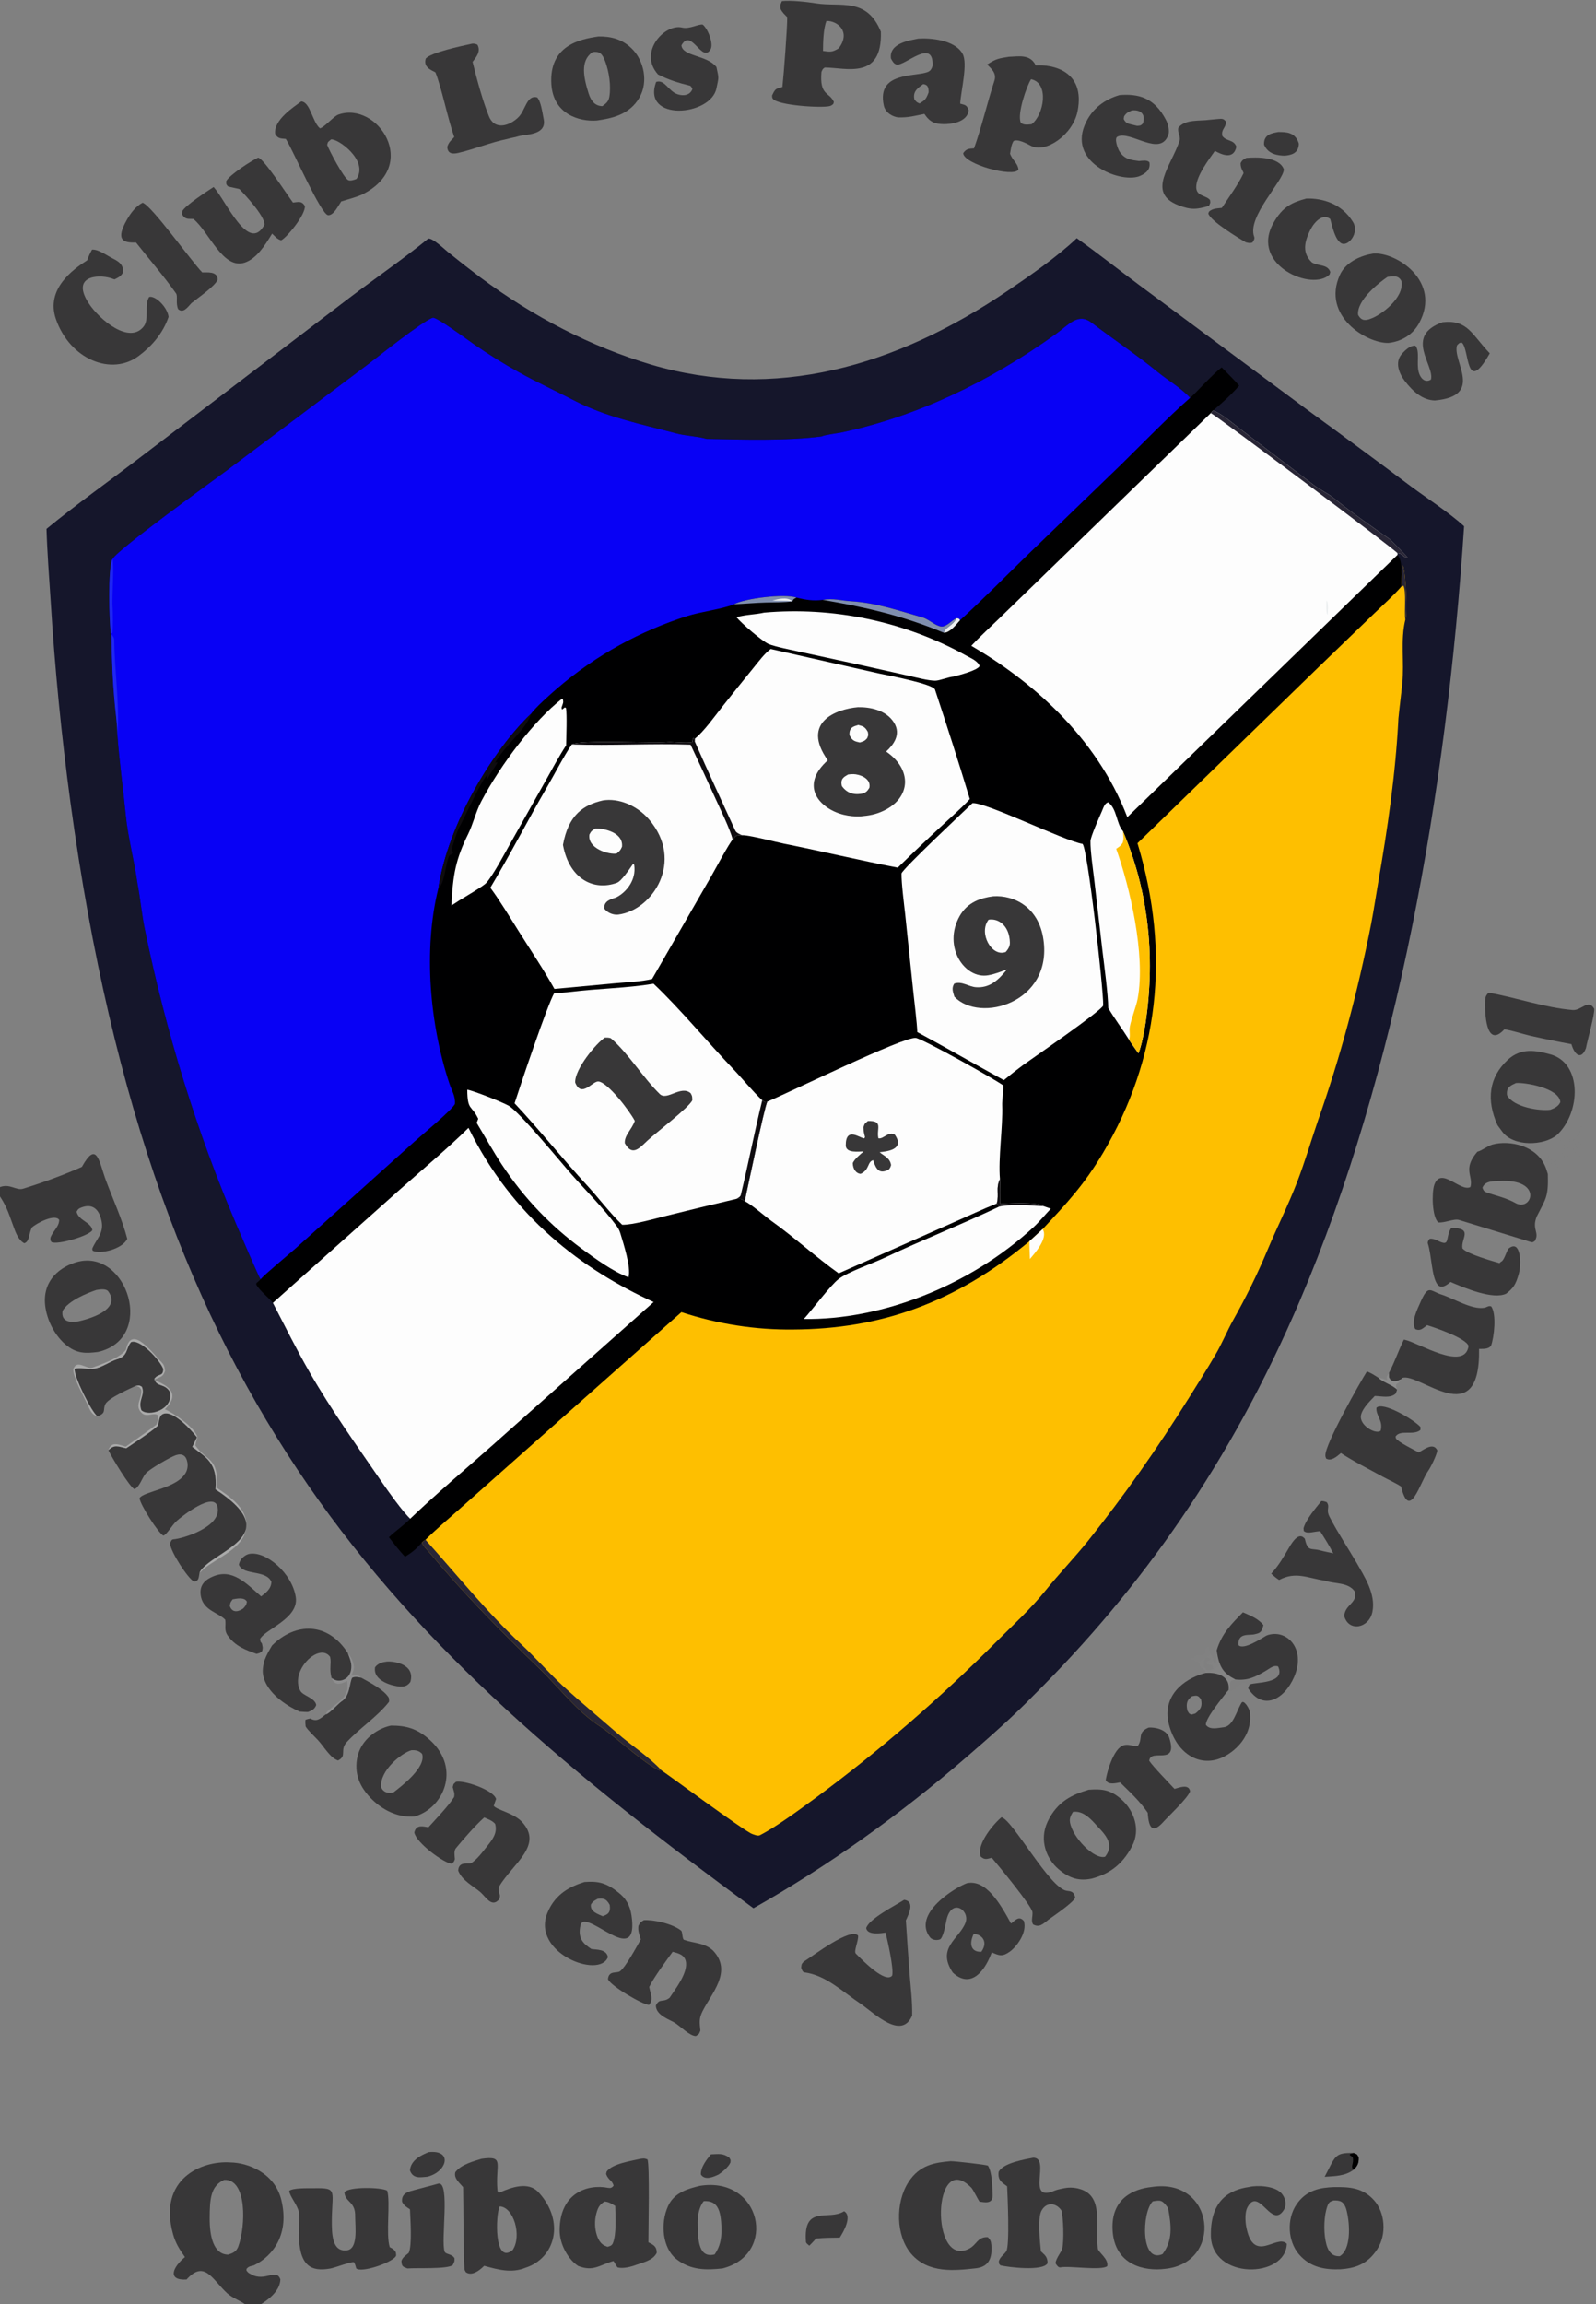 <?xml version="1.0" encoding="utf-8" ?><svg xmlns="http://www.w3.org/2000/svg" xmlns:xlink="http://www.w3.org/1999/xlink" width="2838" height="4095" viewBox="0 0 2838 4095"><rect x="0" y="0" width="2838" height="4095" fill="#808080" stroke="none"/><path fill="#15162B" transform="scale(1 1)" d="M761.393 424.194C768.699 422.247 789.455 442.175 796.546 447.929C815.356 463.224 834.334 478.081 853.474 492.496C949.564 564.098 1051.98 616.429 1157.88 648.039C1376.92 712.456 1590.99 652.69 1791.21 517.205C1829.2 491.499 1879.92 456.55 1914.67 423.363C1951.81 449.757 1989.39 479.582 2026.35 507.017L2324.89 728.485C2386.62 773.344 2448.15 818.778 2509.47 864.785C2537.85 885.775 2577.66 911.687 2603.45 935.245C2572.53 1405.75 2484.66 1906.01 2311.74 2310.8C2188.84 2598.49 2029.26 2823.4 1836.95 3013.98C1801.49 3050.57 1758.62 3088.17 1721.15 3120.56C1599.49 3226.04 1471.92 3316.61 1339.78 3391.32C698.844 2920.54 273.043 2511.04 125.382 1426.95C109.253 1307.79 97.441 1187.49 89.992 1066.55C87.347 1026.01 83.876 980.352 82.687 939.922C135.499 896.47 197.6 852.451 251.876 810.934L621.553 529.18C666.503 495.062 717.912 459.673 761.393 424.194Z"/><path fill="#000001" transform="scale(1 1)" d="M199.948 993.672C207.818 977.215 378.308 854.709 405.533 834.421L653.123 648.387C669.795 635.862 751.716 570.122 769.594 564.699C775.983 562.761 831.876 604.22 843.719 612.4C869.152 629.981 895.055 646.107 921.369 660.739C953.74 679.017 986.475 693.675 1019.1 710.751C1078.23 741.697 1140.47 753.639 1202.03 770.127C1219.89 774.91 1238.62 774.947 1256.54 779.999C1320.32 781.237 1398.7 783.77 1461.07 775.593C1465.73 772.888 1490.26 769.851 1496.59 768.503C1628.74 740.383 1758.08 679.358 1877.57 593.507C1900.63 576.933 1917.03 554.948 1941.43 573.667C1980.01 603.263 2020.71 630.079 2058.73 661.208C2077 676.171 2099.89 688.987 2116.24 707.015C2120.57 704.64 2158.48 662.492 2172.49 652.971C2181.66 662.467 2195.01 675.399 2203.47 685.384C2188.64 702.329 2173.68 715.633 2157.36 729.423C2175.28 736.994 2193.23 753.466 2210.07 766.001L2336.63 862.395C2347.81 870.771 2361.2 876.77 2371.79 885.313C2404.12 911.396 2437.15 934.511 2470.47 957.663C2472.42 959.02 2501.77 988.913 2502.36 990.034L2502.03 991.878C2492.7 988.141 2493.02 983.265 2485.03 983.156L2485.11 986.038C2492.66 996.351 2491.32 1005.34 2492.79 1020.75C2492.84 1014.67 2492.25 1009.56 2494.7 1005.02C2499.28 1015.33 2503.64 1093.07 2498.84 1101.98C2490.19 1137.35 2497.28 1177.31 2493.62 1214.1C2491.55 1234.84 2488.72 1255.76 2486.7 1276.54C2481.8 1374.73 2467.33 1473.12 2450.72 1568.5C2446.49 1592.8 2442.92 1617.37 2438.28 1641.51C2414.12 1764.12 2383.63 1877.97 2343.57 1991.72C2331.3 2027.61 2320.28 2065.15 2306.82 2100.12C2290.94 2141.4 2270.97 2180.84 2254.11 2221.01C2235.31 2265.82 2215.81 2305.13 2192.96 2345.84C2182.1 2365.18 2172.76 2388.3 2161.41 2407.37C2146.4 2433.26 2130.02 2458.98 2114.3 2484.09C2058.03 2574.28 1997.96 2659.37 1934.43 2738.88C1910.02 2769.12 1883.58 2796.5 1859.1 2826.78C1832.47 2859.71 1801.87 2887.54 1773.04 2916.43C1670.59 3019.06 1563.5 3111.67 1452.48 3193.65C1423.3 3214.89 1382.34 3245.58 1351.15 3261.66C1347.58 3263.5 1340.84 3260.51 1337.61 3259.4C1323.51 3254.53 1178.52 3146.95 1176.71 3146.76C1162.97 3149.33 1086.58 3080.36 1069.64 3069.89C1026.14 3042.31 998.183 3002.98 958.063 2964.25C893.55 2901.96 826.57 2834.54 766.868 2762.87C761.035 2755.87 753.208 2748.7 750.052 2741.39C740.266 2753.15 731.835 2759.54 720.204 2766.64C709.544 2755.19 701.434 2744.65 691.579 2731.93C702.849 2720.99 720.212 2709.21 729.449 2699.08C716.037 2686.56 690.238 2650.38 678.316 2633.02C635.15 2570.17 589.576 2506.61 550.393 2438.58C527.449 2398.75 506.545 2356.55 485.221 2315.48C476.831 2305.09 461.817 2294.1 455.665 2282.94L455.973 2280.37C458.526 2278.34 460.913 2276.2 463.239 2273.66C459.444 2268.01 426.568 2190.77 420.459 2176.75C350.119 2012.28 295.214 1835.06 257.183 1649.74C252.033 1623.94 249.535 1596.76 244.519 1570.4C239.316 1531.95 227.572 1488.3 223.825 1450.06C219.332 1404.2 211.964 1351.4 208.757 1306.13C208.587 1287.93 206.141 1272.22 204.421 1253.94C200.147 1208.55 198.818 1172.53 198.146 1126.84L197.137 1125.72C194.206 1103.77 191.64 1010.08 199.948 993.672Z"/><path fill="#0801F5" transform="scale(1 1)" d="M199.948 993.672C207.818 977.215 378.308 854.709 405.533 834.421L653.123 648.387C669.795 635.862 751.716 570.122 769.594 564.699C775.983 562.761 831.876 604.22 843.719 612.4C869.152 629.981 895.055 646.107 921.369 660.739C953.74 679.017 986.475 693.675 1019.1 710.751C1078.23 741.697 1140.47 753.639 1202.03 770.127C1219.89 774.91 1238.62 774.947 1256.54 779.999C1320.32 781.237 1398.7 783.77 1461.07 775.593C1465.73 772.888 1490.26 769.851 1496.59 768.503C1628.74 740.383 1758.08 679.358 1877.57 593.507C1900.63 576.933 1917.03 554.948 1941.43 573.667C1980.01 603.263 2020.71 630.079 2058.73 661.208C2077 676.171 2099.89 688.987 2116.24 707.015C2076.87 741.412 2030.91 789.085 1992.2 826.944L1829.14 984.297C1790.23 1022.11 1746.53 1066.59 1707.18 1102.27C1704.64 1098.23 1706.03 1100.01 1701.25 1098.61C1693.51 1101.22 1683.35 1114.37 1673.94 1113.49C1663.28 1112.5 1651.92 1100.58 1640.67 1097.38C1596.95 1084.91 1557.75 1071.22 1512.81 1068.5C1495.01 1067.43 1482 1062.76 1462.96 1066.09C1446.71 1068.28 1432.3 1066.17 1416.37 1061.98C1394.28 1054.84 1324.61 1063.39 1305.11 1073.94L1303.18 1074.73C1283 1082.66 1245.5 1087.31 1222.32 1094.72C1140.86 1120.72 1060.92 1162.84 989.2 1224.8C978.769 1233.81 952.694 1256.81 943.995 1268.82C876.944 1332.83 796.559 1464.01 779.48 1578.68C752.011 1688.22 764.805 1823.27 799.186 1925.94C803.246 1938.06 810.058 1948.19 808.943 1961.93C803.452 1973.18 748.338 2018.49 736.381 2029.36L526.619 2217.79C515.475 2227.66 470.927 2264.47 463.239 2273.66C459.444 2268.01 426.568 2190.77 420.459 2176.75C350.119 2012.28 295.214 1835.06 257.183 1649.74C252.033 1623.94 249.535 1596.76 244.519 1570.4C239.316 1531.95 227.572 1488.3 223.825 1450.06C219.332 1404.2 211.964 1351.4 208.757 1306.13C208.587 1287.93 206.141 1272.22 204.421 1253.94C200.147 1208.55 198.818 1172.53 198.146 1126.84L197.137 1125.72C194.206 1103.77 191.64 1010.08 199.948 993.672Z"/><path fill="#1E26F2" transform="scale(1 1)" d="M198.146 1126.84C200.303 1129.93 203.056 1132.88 203.101 1137.52C203.599 1188.8 212.301 1247.95 209.228 1298.32L208.757 1306.13C208.587 1287.93 206.141 1272.22 204.421 1253.94C200.147 1208.55 198.818 1172.53 198.146 1126.84Z"/><path fill="#1E26F2" transform="scale(1 1)" d="M197.137 1125.72C194.206 1103.77 191.64 1010.08 199.948 993.672C203.477 1004.29 198.567 1064.74 200.245 1080.51C200.852 1086.21 200.96 1120.79 199.78 1124.9L197.137 1125.72Z"/><path fill="#FEBF00" transform="scale(1 1)" d="M2492.79 1020.75C2492.84 1014.67 2492.25 1009.56 2494.7 1005.02C2499.28 1015.33 2503.64 1093.07 2498.84 1101.98C2490.19 1137.35 2497.28 1177.31 2493.62 1214.1C2491.55 1234.84 2488.72 1255.76 2486.7 1276.54C2481.8 1374.73 2467.33 1473.12 2450.72 1568.5C2446.49 1592.8 2442.92 1617.37 2438.28 1641.51C2414.12 1764.12 2383.63 1877.97 2343.57 1991.72C2331.3 2027.61 2320.28 2065.15 2306.82 2100.12C2290.94 2141.4 2270.97 2180.84 2254.11 2221.01C2235.31 2265.82 2215.81 2305.13 2192.96 2345.84C2182.1 2365.18 2172.76 2388.3 2161.41 2407.37C2146.4 2433.26 2130.02 2458.98 2114.3 2484.09C2058.03 2574.28 1997.96 2659.37 1934.43 2738.88C1910.02 2769.12 1883.58 2796.5 1859.1 2826.78C1832.47 2859.71 1801.87 2887.54 1773.04 2916.43C1670.59 3019.06 1563.5 3111.67 1452.48 3193.65C1423.3 3214.89 1382.34 3245.58 1351.15 3261.66C1347.58 3263.5 1340.84 3260.51 1337.61 3259.4C1323.51 3254.53 1178.52 3146.95 1176.71 3146.76C1162.97 3149.33 1086.58 3080.36 1069.64 3069.89C1026.14 3042.31 998.183 3002.98 958.063 2964.25C893.55 2901.96 826.57 2834.54 766.868 2762.87C761.035 2755.87 753.208 2748.7 750.052 2741.39C752.725 2738.98 753.745 2738.43 756.627 2736.52C774.462 2718.62 797.18 2699.5 815.915 2682.88L919.074 2591.38L1211.65 2331.95C1276.98 2353.29 1343.8 2363.63 1410.79 2362.79C1563.95 2362.04 1697.51 2316.4 1830.59 2205.93L1853.92 2184.43C1895.92 2139.3 1927.3 2106.67 1962 2047.93C2059.02 1883.67 2082.84 1696.94 2022.66 1498.63L2345.84 1184.52L2442.32 1091.48C2457.08 1077.19 2478.98 1057.45 2492.08 1042.23L2492.79 1020.75Z"/><path fill="#292636" transform="scale(1 1)" d="M750.052 2741.39C752.725 2738.98 753.745 2738.43 756.627 2736.52C813.206 2799.51 866.078 2865.61 926.288 2921.65C951.131 2944.77 975.042 2972.07 999.97 2995.25C1031.21 3023.89 1065.9 3052.7 1097.73 3080.38C1122.63 3102.03 1153.97 3122.01 1176.71 3146.76C1162.97 3149.33 1086.58 3080.36 1069.64 3069.89C1026.14 3042.31 998.183 3002.98 958.063 2964.25C893.55 2901.96 826.57 2834.54 766.868 2762.87C761.035 2755.87 753.208 2748.7 750.052 2741.39Z"/><path fill="#FDFDFD" transform="scale(1 1)" d="M1853.92 2184.43C1864.74 2200.15 1839.64 2227.66 1831.38 2237.49C1831.07 2227.81 1830.41 2215.37 1830.59 2205.93L1853.92 2184.43Z"/><path fill="#292636" transform="scale(1 1)" d="M2492.79 1020.75C2492.84 1014.67 2492.25 1009.56 2494.7 1005.02C2499.28 1015.33 2503.64 1093.07 2498.84 1101.98C2496.79 1087.26 2500.96 1051.25 2495.59 1040.96L2492.08 1042.23L2492.79 1020.75Z"/><path fill="#FDFDFD" transform="scale(1 1)" d="M2157.36 729.423C2175.28 736.994 2193.23 753.466 2210.07 766.001L2336.63 862.395C2347.81 870.771 2361.2 876.77 2371.79 885.313C2404.12 911.396 2437.15 934.511 2470.47 957.663C2472.42 959.02 2501.77 988.913 2502.36 990.034L2502.03 991.878C2492.7 988.141 2493.02 983.265 2485.03 983.156L2485.11 986.038L2004.61 1452.31C1949.07 1307.06 1830.52 1207.98 1727.16 1147.71C1742.01 1131.78 1762.12 1113.38 1777.74 1098.23L1869.57 1009.13L2153.11 734.044C2153.72 732.881 2156.39 730.409 2157.36 729.423Z"/><path fill="#292636" transform="scale(1 1)" d="M2157.36 729.423C2175.28 736.994 2193.23 753.466 2210.07 766.001L2336.63 862.395C2347.81 870.771 2361.2 876.77 2371.79 885.313C2404.12 911.396 2437.15 934.511 2470.47 957.663C2472.42 959.02 2501.77 988.913 2502.36 990.034L2502.03 991.878C2492.7 988.141 2493.02 983.265 2485.03 983.156C2481.43 977.267 2174.56 747.288 2153.11 734.044C2153.72 732.881 2156.39 730.409 2157.36 729.423Z"/><path fill="#ECEFF0" transform="scale(1 1)" d="M2358.65 1067.32L2360.23 1069.27C2362.23 1077.09 2361.27 1084.01 2360.84 1092.49L2359.49 1090.69C2357.78 1082.86 2358.45 1075.63 2358.65 1067.32Z"/><path fill="#FDFDFD" transform="scale(1 1)" d="M485.221 2315.48L708.292 2116.52C747.038 2081.96 796.687 2040.5 833.088 2004.43C911.198 2163.89 1036.38 2256.6 1162.29 2314.01L876.959 2567.4C829.958 2609.14 774.83 2655.49 729.449 2699.08C716.037 2686.56 690.238 2650.38 678.316 2633.02C635.15 2570.17 589.576 2506.61 550.393 2438.58C527.449 2398.75 506.545 2356.55 485.221 2315.48Z"/><path fill="#0F0C10" transform="scale(1 1)" d="M943.995 1268.82C936.645 1295.55 898.416 1323.66 880.413 1355.56L883.698 1354.62L884.446 1355.76C880.241 1362.37 868.532 1380.04 865.485 1386.42C866.044 1382.37 866.26 1380.95 867.085 1376.9C858.563 1380.66 823.838 1458.06 816.268 1470.87C813.663 1475.27 803.317 1505.72 802.974 1511.93L806.215 1514.34C802.549 1522.35 800.856 1514.31 797.078 1525.02C792.302 1538.56 789.867 1571.64 779.48 1578.68C796.559 1464.01 876.944 1332.83 943.995 1268.82Z"/><path fill="#7F8EAE" transform="scale(1 1)" d="M1462.96 1066.09C1482 1062.76 1495.01 1067.43 1512.81 1068.5C1557.75 1071.22 1596.95 1084.91 1640.67 1097.38C1651.92 1100.58 1663.28 1112.5 1673.94 1113.49C1683.35 1114.37 1693.51 1101.22 1701.25 1098.61C1693.02 1113.33 1681.34 1113.88 1678.39 1124.56C1604.36 1093.85 1538.97 1079.15 1462.96 1066.09Z"/><path fill="#7F8EAE" transform="scale(1 1)" d="M1305.11 1073.94C1324.61 1063.39 1394.28 1054.84 1416.37 1061.98C1411.79 1064.74 1411.14 1063.76 1409.02 1068.7C1395.41 1070.84 1376.29 1070.49 1362.21 1070.81C1343.25 1071.24 1323.79 1073.18 1305.11 1073.94Z"/><path fill="#ECEFF0" transform="scale(1 1)" d="M1373.4 1067.17C1384.13 1064.78 1399.55 1059.89 1409.02 1068.7C1396.57 1066.94 1385.38 1068.39 1373.4 1067.17Z"/><path fill="#ECEFF0" transform="scale(1 1)" d="M1701.25 1098.61C1706.03 1100.01 1704.64 1098.23 1707.18 1102.27C1699 1111.56 1688.99 1124.41 1678.39 1124.56C1681.34 1113.88 1693.02 1113.33 1701.25 1098.61Z"/><path fill="#FDFDFD" transform="scale(1 1)" d="M1016.79 1323C1032.3 1314.35 1162.13 1321.36 1187.06 1318.96C1195.64 1318.14 1221.44 1321.53 1231.03 1319.01C1231.53 1314.44 1231.16 1315.97 1232.64 1311.79L1235.91 1312.51C1235.84 1314.37 1235.77 1316.22 1235.7 1318.08C1258.98 1371.23 1283.46 1423.42 1307.47 1475.9C1309.49 1480.32 1315.13 1482.17 1318.5 1483.88L1319.62 1484.42C1314 1484.32 1307.62 1483.03 1304.53 1491.4L1302.95 1491.95C1296.74 1498.3 1271.89 1544.85 1265.3 1556.27L1159.55 1739.86C1140.67 1744.54 1112.57 1745.75 1092.67 1747.57L985.869 1757.49C967.846 1724.88 942.471 1687.02 922.719 1655.59C908.769 1633.4 886.513 1596.88 871.866 1577.69C906.471 1520.14 939.046 1456.63 973.093 1398.16C986.594 1374.98 1002.33 1344.12 1016.79 1323Z"/><path fill="#0F0C10" transform="scale(1 1)" d="M1016.79 1323C1032.3 1314.35 1162.13 1321.36 1187.06 1318.96C1195.64 1318.14 1221.44 1321.53 1231.03 1319.01C1231.53 1314.44 1231.16 1315.97 1232.64 1311.79L1235.91 1312.51C1235.84 1314.37 1235.77 1316.22 1235.7 1318.08C1258.98 1371.23 1283.46 1423.42 1307.47 1475.9C1309.49 1480.32 1315.13 1482.17 1318.5 1483.88L1319.62 1484.42C1314 1484.32 1307.62 1483.03 1304.53 1491.4L1302.95 1491.95C1298.39 1474.23 1280.94 1438.17 1273.08 1421.01C1258.23 1388.3 1243.19 1355.78 1227.97 1323.43C1158.65 1321 1086.6 1325.47 1016.79 1323Z"/><path fill="#383738" transform="scale(1 1)" d="M1071.97 1422.56C1099.54 1417.92 1132.68 1431.2 1154.25 1456.45C1217.48 1530.45 1160.6 1617.78 1099.35 1625.44C1091.49 1626.42 1080.34 1622.87 1074.57 1614.75C1073.23 1600.3 1088.2 1597.72 1095.77 1594.84C1112.06 1586.88 1132.2 1565.06 1127.66 1536.76L1125.77 1535.24C1119.27 1544.58 1105.16 1565.97 1096.85 1568.99C1056.59 1583.61 1012.58 1563.32 1001.06 1501.6C1010.73 1448.18 1037.25 1430.54 1071.97 1422.56Z"/><path fill="#FDFDFD" transform="scale(1 1)" d="M1058.76 1472.34C1071.57 1471.89 1108.8 1478.4 1106.03 1504.89C1102.85 1511.96 1101.88 1512.24 1096.69 1516.78C1083.72 1519.51 1044 1508.29 1048.13 1482.89C1051.6 1476.21 1053.23 1475.92 1058.76 1472.34Z"/><path fill="#FDFDFD" transform="scale(1 1)" d="M1364.43 1957.82C1405.62 1940.69 1605.25 1842.65 1628.29 1844.59C1639.53 1845.53 1768.15 1917.42 1784.09 1929.1C1784.37 1941.85 1781.76 1955.03 1782.1 1964.33C1783.52 2003.17 1774.79 2058.5 1778.12 2095.38C1770.08 2112.46 1777.11 2121.03 1772.47 2138.91C1747.63 2148.69 1720.91 2161.45 1696.07 2172.24L1491.34 2263.01C1452.77 2235.65 1410.86 2197.66 1371.79 2169.93C1359.57 2161.25 1335.8 2140 1324.3 2134.82C1329.36 2111.64 1359.04 1968.3 1364.43 1957.82Z"/><path fill="#383738" transform="scale(1 1)" d="M1543.26 1992.27C1571.55 1991.39 1557.97 2006.22 1561.96 2022.98C1570.97 2024.98 1580.12 2009.55 1591.22 2016.65C1610.35 2044.3 1574.23 2046.39 1564.15 2047.76C1571.85 2054.26 1582.7 2057.85 1584.5 2070.64C1583.34 2074.76 1581.83 2077.96 1578.8 2079.36C1564.33 2086.04 1558.12 2079.61 1552.65 2061.92C1541.92 2064.69 1546.6 2079.01 1530.32 2086.19C1522.72 2085.69 1516.52 2078.08 1516.42 2066.91C1519.92 2059.26 1529.66 2051.79 1535.54 2046.44C1527.44 2046.2 1504 2050.17 1503.94 2035.51C1503.81 2001.43 1529.23 2022.81 1536.78 2023.09L1538.16 2020.9C1536.19 2012.99 1535.62 2011.55 1535.23 2003.36C1538.12 1995.34 1537.28 1997.79 1543.26 1992.27Z"/><path fill="#FDFDFD" transform="scale(1 1)" d="M1370.53 1153.42L1561.43 1196.57C1573.61 1199.34 1659.17 1215.13 1662.63 1225.59C1683.53 1288.78 1705.07 1355.77 1724.54 1420.09C1710.59 1435.29 1692.48 1450.98 1677.45 1465C1650.19 1490.17 1623.15 1515.84 1596.35 1542.01C1529.1 1529.14 1461.29 1512.78 1394.08 1499.39C1379.81 1496.55 1330.3 1483.51 1319.62 1484.42L1318.5 1483.88C1315.13 1482.17 1309.49 1480.32 1307.47 1475.9C1283.46 1423.42 1258.98 1371.23 1235.7 1318.08C1235.77 1316.22 1235.84 1314.37 1235.91 1312.51C1251.53 1300.15 1270.46 1273.55 1284.63 1255.6C1302.83 1232.68 1321.12 1209.9 1339.5 1187.28C1347.93 1176.93 1361.08 1159.44 1370.53 1153.42Z"/><path fill="#383738" transform="scale(1 1)" d="M1525.57 1256.84C1545.99 1256.47 1575.07 1261.23 1589.49 1283.87C1603.45 1305.8 1587.67 1324.68 1575.72 1335.66C1622.26 1367.49 1620.17 1417.6 1571.29 1440.87C1557.02 1447.66 1545.18 1449.51 1530.24 1450.88C1520.15 1451.36 1510.05 1450.38 1500.09 1447.97C1458.12 1437.62 1420.3 1397.16 1471.99 1351.2C1423.88 1283.73 1486.83 1260.13 1525.57 1256.84Z"/><path fill="#FDFDFD" transform="scale(1 1)" d="M1507.98 1376.49C1511.27 1375.94 1514.58 1375.71 1517.89 1375.81C1526.72 1375.99 1549.42 1382.13 1545.94 1400.03C1541.73 1406.5 1541.54 1406.63 1535.71 1409.89C1522.13 1413.13 1507.37 1411.71 1497.01 1397.02C1493.92 1383.97 1500.59 1380.85 1507.98 1376.49Z"/><path fill="#FDFDFD" transform="scale(1 1)" d="M1526.02 1288.45C1534.19 1290.51 1538.24 1291.43 1543.22 1300.96C1544.13 1308.44 1544.44 1304.87 1541.91 1311.97C1537.21 1317.48 1535.07 1317.46 1528.95 1319.55C1520.79 1317.62 1515.46 1317.07 1510.57 1306.49C1509.61 1292.27 1518.23 1291.05 1526.02 1288.45Z"/><path fill="#FDFDFD" transform="scale(1 1)" d="M1729.18 1427.39C1752.23 1425.07 1891.5 1493.94 1924.66 1499.75C1933.31 1501.26 1962.2 1756.71 1961.72 1787C1957.35 1797.44 1837.27 1879.82 1819.05 1892.95C1807.57 1901.47 1796.24 1910.38 1785.05 1919.67C1733.63 1891.46 1682.7 1862.02 1631.12 1834.25C1630.73 1819.19 1625.73 1778.67 1623.98 1762.04L1609.52 1624.07C1607.5 1605.53 1602.7 1569.09 1603.09 1552.19C1606.56 1542.73 1714.02 1442.07 1729.18 1427.39Z"/><path fill="#383738" transform="scale(1 1)" d="M1766.28 1592.86C1802.85 1590.55 1847.2 1611.6 1855.49 1670.16C1871.37 1782.27 1742.53 1818.89 1697.09 1771.37C1694.33 1761.99 1691.8 1756.19 1696.83 1748.04C1710.76 1743.2 1722.38 1753.66 1735.85 1754.51C1758.98 1755.98 1774.3 1743.19 1790.68 1722.79C1779.24 1727.03 1769.54 1731.06 1757.12 1733.26C1715.69 1740.59 1675.75 1682.78 1706.44 1628.02C1720.35 1603.19 1744.5 1595.61 1766.28 1592.86Z"/><path fill="#FDFDFD" transform="scale(1 1)" d="M1757.89 1634.48C1775.31 1631.55 1795.04 1644.82 1795.78 1675.19C1795.96 1682.47 1792.2 1687.2 1788.53 1691.79C1763.61 1701.6 1739.49 1658.29 1757.89 1634.48Z"/><path fill="#FDFDFD" transform="scale(1 1)" d="M985.676 1764.64C995.476 1764.48 1005.7 1763.88 1015.46 1762.68C1063.89 1756.71 1113.99 1756.27 1162.18 1748.27C1208.55 1792.08 1257.93 1851.82 1303.28 1899.28C1319.9 1916.67 1338.69 1939.96 1355.41 1955.4C1361 1958.88 1359.12 1959.02 1364.43 1957.82C1359.04 1968.3 1329.36 2111.64 1324.3 2134.82C1317.46 2129.61 1317.64 2130.74 1309.23 2130.72C1267.63 2140.43 1226.07 2150.47 1184.54 2160.82C1164.2 2165.87 1124.92 2177.15 1106.33 2176.65C1085.38 2156.88 1064.25 2128.65 1044.18 2106.96C1001.04 2060.34 958.152 2006.54 915.013 1960.75C923.943 1932.84 973.679 1784.67 985.676 1764.64Z"/><path fill="#0F0C10" transform="scale(1 1)" d="M1355.41 1955.4C1361 1958.88 1359.12 1959.02 1364.43 1957.82C1359.04 1968.3 1329.36 2111.64 1324.3 2134.82C1317.46 2129.61 1317.64 2130.74 1309.23 2130.72C1311.56 2129.58 1316.44 2127.14 1317.26 2123.74C1330.72 2068.05 1341.69 2011.02 1355.41 1955.4Z"/><path fill="#383738" transform="scale(1 1)" d="M1075.48 1844.07C1078.4 1843.93 1084.5 1843.69 1086.86 1845.73C1117.72 1872.56 1143.38 1915.22 1173.21 1944.33C1186.09 1956.9 1210.91 1927.91 1228.14 1942.89C1231.11 1948.43 1230.8 1948.14 1231.08 1955.24C1226.11 1967.61 1166.35 2013.11 1152.22 2026.27C1137.71 2039.63 1124.61 2056.44 1111.01 2031.66C1110.08 2017.54 1123.25 2007.81 1128.8 1992.07C1120 1974.86 1080.2 1922.67 1063.78 1921.99C1053.26 1921.55 1033.79 1951.9 1022.76 1923.84C1021.92 1899.64 1060.81 1853.44 1075.48 1844.07Z"/><path fill="#FDFDFD" transform="scale(1 1)" d="M1772.47 2138.91C1777.11 2121.03 1770.08 2112.46 1778.12 2095.38C1778.68 2110.82 1778.65 2124.03 1778.5 2139.52C1793.38 2138.6 1844.59 2135.7 1855.76 2143.59L1868.56 2148.09C1858.87 2158.3 1847.52 2171.97 1837.93 2180.82C1723.06 2286.78 1565.42 2346.07 1429.45 2344.13C1445.18 2326.63 1476.56 2284.39 1491.14 2273.17C1507.75 2260.4 1551.92 2245.21 1572.26 2235.59C1639.5 2203.82 1709.49 2176.39 1776.49 2144.49C1774.78 2140.47 1775.39 2141.85 1772.47 2138.91Z"/><path fill="#0F0C10" transform="scale(1 1)" d="M1772.47 2138.91C1777.11 2121.03 1770.08 2112.46 1778.12 2095.38C1778.68 2110.82 1778.65 2124.03 1778.5 2139.52C1793.38 2138.6 1844.59 2135.7 1855.76 2143.59C1841.83 2142.43 1788.13 2140.15 1776.49 2144.49C1774.78 2140.47 1775.39 2141.85 1772.47 2138.91Z"/><path fill="#FDFDFD" transform="scale(1 1)" d="M830.875 1936.61C842.082 1938.33 892.887 1958.65 904.245 1964.92C923.33 1975.47 996.173 2064.31 1016.92 2087.78C1043.07 2117.36 1071.9 2145.8 1096.18 2178.39C1099.12 2182.33 1101.52 2186.47 1103.11 2191.82C1108.43 2209.71 1122.56 2252.43 1117.56 2269.98C1091.47 2260.82 1057.63 2236.41 1033.69 2218.67C980.569 2179.31 933.68 2132.09 892.338 2069.66C877.471 2047.21 862.032 2019.51 847.598 1995.54C848.699 1992.81 849.389 1991.01 850.37 1988.27C838.334 1963.02 831.205 1974.62 830.875 1936.61Z"/><path fill="#FDFDFD" transform="scale(1 1)" d="M1970.67 1791.42C1970.55 1768.15 1963.25 1713.7 1960.28 1689.2L1945.66 1562.68C1943.53 1544.9 1938.72 1511.53 1939.08 1494.75C1939.24 1486.9 1955.5 1450.62 1959.09 1442.38C1962.49 1434.57 1964.09 1427.95 1970.45 1425.85C1986.38 1437.18 1984.84 1463.52 1996.7 1476.9C2040.99 1580.91 2054.94 1696.27 2037.16 1817.2C2035.07 1831.41 2029.59 1860.24 2024.35 1871.93C2021.49 1867.87 2009.27 1851.03 2007.48 1847.49C1995.34 1828.09 1982.52 1811.42 1970.67 1791.42Z"/><path fill="#FEBF00" transform="scale(1 1)" d="M1996.7 1476.9C2040.99 1580.91 2054.94 1696.27 2037.16 1817.2C2035.07 1831.41 2029.59 1860.24 2024.35 1871.93C2021.49 1867.87 2009.27 1851.03 2007.48 1847.49C2010.6 1841.28 2007.52 1832.52 2009.08 1824.45C2011.89 1809.92 2020.53 1788.34 2023.07 1774.58C2037.48 1696.51 2008.82 1575.72 1984.82 1508.52C1989.94 1504.89 1992.71 1503.7 1996.4 1497.69C1998.77 1490.46 1997.5 1485.02 1996.7 1476.9Z"/><path fill="#FDFDFD" transform="scale(1 1)" d="M1358.87 1088.75C1478.99 1078.16 1607.13 1103.06 1719.45 1165.86C1726.03 1169.54 1738.99 1174.7 1741.97 1183.81C1737.22 1191.94 1704.97 1199.85 1695.8 1202.42C1685.6 1203.3 1670.78 1209.76 1662.99 1209.74C1650.59 1209.72 1629.13 1203.96 1616.11 1201.05L1526.82 1181.1L1421.73 1158.28C1409.08 1155.48 1377.72 1149.25 1366.73 1144.55C1355.8 1139.88 1318.28 1107.76 1309.59 1096.88C1328.01 1091.84 1341.31 1092.62 1358.87 1088.75Z"/><path fill="#FDFDFD" transform="scale(1 1)" d="M999.419 1241.78L1000.91 1242.9C1002.32 1249.45 1001.03 1249.43 998.413 1257.85L999.408 1261.04L1004.59 1257.15L1006.48 1258.51C1008.51 1269.25 1006.96 1310.88 1006.7 1324.59C994.126 1343.82 980.529 1369.24 968.828 1389.98L907.456 1498.97C896.984 1517.58 876.655 1556 864.492 1569.31C859.045 1575.27 825.411 1594.75 816.717 1600.24L802.687 1609.32C805.261 1553.94 810.545 1526.67 832.63 1481.88C840.874 1465.17 846.684 1441.38 855.93 1423.89C890.669 1358.18 949.539 1280.66 999.419 1241.78Z"/><path fill="#383738" transform="scale(1 1)" d="M281.068 2533.41C282.198 2527.51 283.563 2517.5 287.21 2514.57C303.73 2501.28 339.383 2540.47 350.269 2554.4L341.894 2571.32C366.757 2590.52 387.189 2599.59 383.228 2646.93C511.825 2730.72 376.743 2755.01 354.91 2794.38C352.965 2805.71 353.524 2809.1 345.27 2810.92C334.991 2806.54 303.272 2758 302.411 2743.21C303.588 2739.8 304.858 2735.96 307.949 2735.75C325.041 2734.6 395.472 2713.37 386.672 2677.56C379.988 2650.36 324.005 2694.11 313.906 2703.28C306.032 2710.44 296.434 2727.55 290.459 2729.11C281.215 2724.24 249.306 2674.1 248.139 2662.62C254.941 2650 315.705 2645.73 330.768 2616.43C333.28 2611.55 334.334 2604.78 333.193 2598.82C332.231 2593.8 330.56 2589.59 327.23 2587.15C322.705 2583.84 317.253 2584.63 312.487 2586.22C303.128 2589.36 265.566 2610.92 259.211 2618.58C252.409 2626.78 248.079 2642.91 239.124 2646.5C230.592 2642.94 199.019 2590.53 192.795 2577.39C203.696 2566.33 210.727 2571.07 224.484 2573.89C236.979 2565.39 270.639 2543.64 281.068 2533.41Z"/><path fill="#383738" transform="scale(1 1)" d="M1794.25 100.921C1810.36 100.583 1831.76 95.345 1841.76 116.292C1871.12 114.338 1930.26 125.335 1916.17 197.506C1907.99 239.408 1859.4 273.006 1833.21 259.125C1826.46 255.548 1809.4 246.187 1802.18 250.773C1798.11 257.758 1797.62 264.367 1796.05 273.341C1801.06 285.975 1809.91 289.975 1810.96 301.427C1802.58 315.945 1713.86 291.926 1712.75 272.279C1718.54 263.678 1723.91 264.322 1732.01 263.646C1745.61 225.904 1755.5 182.62 1768.15 143.835C1772.77 129.692 1762.61 122.154 1755.36 114.696C1771.63 104.056 1776.42 103.82 1794.25 100.921ZM1834.38 220.785C1856.35 204.085 1866.19 147.386 1833.4 140.838C1825.8 152.328 1808.28 202.457 1815.11 217.971C1820.03 222.927 1828.46 221.365 1834.38 220.785Z"/><path fill="#383738" transform="scale(1 1)" d="M856.125 3836.62C898.331 3830.61 880.538 3845.67 884.511 3892.01C884.878 3896.28 886.445 3897.38 889.542 3896.08C908.866 3887.69 939.213 3876.22 957.511 3896.06C1005.45 3948.03 987.152 4013.27 934.31 4030.28C909.591 4040.38 885.225 4033.52 860.912 4026.8C852.3 4035.59 838.639 4045.58 828.307 4038.09C827.523 4036.62 826.738 4035.15 825.954 4033.68C823.845 3995.16 824.245 3923.39 823.513 3886.95C817.462 3879.68 806.724 3871.62 809.582 3860.51C819.414 3846.73 842.959 3840.73 856.125 3836.62ZM911.667 3998.71C928.563 3973.16 913.072 3921.88 888.504 3921.27C881.293 3935.22 878.042 4026.34 911.667 3998.71Z"/><path fill="#383738" transform="scale(1 1)" d="M535.656 180.282C551.813 181.204 555.43 217.073 568.966 228.104C577.095 226.186 593.12 206.738 601.639 203.698C670.802 179.023 748.618 294.313 643.163 346.101C632.33 350.797 618.054 354.557 606.768 357.989C605.48 360.074 604.182 362.146 602.875 364.206C597.831 372.141 591.722 382.659 583.572 382.438C571.099 382.101 521.295 267.888 509.352 248.795C508.944 248.143 508.525 247.505 508.112 246.86C500.576 245.959 494.068 247.223 489.269 237.826C486.359 213.07 522.373 190.088 535.656 180.282ZM633.822 318.115C656.253 285.602 600.726 245.744 588.663 247.82C583.35 252.639 583.24 250.919 581.758 257.512C585.671 268.175 610.784 315.265 618.925 319.951C622.606 322.069 629.683 319.705 633.822 318.115Z"/><path fill="#383738" transform="scale(1 1)" d="M2627 2046.84C2634.48 2045.24 2645.29 2036.44 2653.87 2034.06C2683.41 2025.86 2736.18 2035.13 2750.06 2079.21L2752.35 2086.52C2753.54 2127.94 2748.83 2129.61 2732.66 2161.97C2729.38 2170.08 2728.4 2177.26 2730.66 2186.02C2733.07 2195.34 2732.75 2198.1 2729.59 2205.13C2726.09 2207.55 2725.68 2208.4 2721.39 2207.08C2679.13 2194.07 2636.78 2181.09 2594.49 2168.13C2585.4 2165.34 2568.65 2173.83 2557.53 2172.42C2546.42 2163.08 2545.74 2120.06 2550.29 2106.2C2561.66 2071.59 2597.32 2119.33 2614.68 2109.52C2620.27 2089.56 2599.98 2078.36 2627 2046.84ZM2696.6 2139C2725.32 2151.78 2743.39 2094.2 2665.36 2098.89C2656.77 2099.27 2640.53 2098.1 2636.07 2110.93C2637.63 2115.23 2638.7 2117.39 2642.73 2118.86C2662.64 2126.09 2677.06 2128.05 2696.6 2139Z"/><path fill="#383738" transform="scale(1 1)" d="M1139.18 3836.56C1145.08 3835.87 1145.61 3835.6 1151.24 3837.64C1155.55 3845.86 1152.89 3964.88 1152.94 3984.98C1160.22 3989.03 1168.01 3991.13 1167.74 4003.87C1160.8 4017.63 1143.06 4020.68 1131.92 4024.88C1122.11 4028.57 1108.71 4032.08 1098.74 4029.8C1096.65 4029.33 1092.75 4020.04 1090.78 4018.28C1065.12 4025.81 1055.03 4037.47 1028.16 4027.07C1011.88 4016.62 995.057 3990.5 995.164 3963.38C995.425 3897.49 1044.49 3881.03 1081.36 3888.27C1085.53 3889.09 1088.2 3888.23 1091.16 3884.3C1088.24 3874.21 1081.94 3875 1077.76 3863.68L1078.65 3859.53C1088.13 3845.12 1124.48 3840.04 1139.18 3836.56ZM1080.26 3993.08C1084.11 3991.92 1087.85 3991.38 1089.89 3986.43C1096.43 3970.53 1094.43 3938.52 1093.99 3920.35C1086.96 3916.21 1082.76 3913.21 1075.02 3912.55C1067.07 3917.73 1063.65 3921.48 1060.41 3933.87C1057.03 3946.47 1057.4 3960.51 1061.42 3972.7C1064.36 3981.51 1068.63 3987.81 1075.1 3990.93C1076.81 3991.73 1078.53 3992.44 1080.26 3993.08Z"/><path fill="#383738" transform="scale(1 1)" d="M1390.4 1.952C1405.65 0.181 1435.02 3.404 1451 5.956C1494.31 12.877 1541.11 -5.493 1566.36 56.364C1569 142.344 1505.43 120.426 1466.6 120.008C1462.72 122.826 1462.94 122.502 1460.69 127.854C1457.04 170.861 1474.93 163.05 1482.8 181.233L1481.67 184.854C1479.54 186.765 1477.87 187.895 1475.37 188.535C1460.91 192.232 1384.67 187.518 1374.56 175.88C1372.75 173.796 1373.15 172.791 1372.88 169.754C1378.54 157.797 1379.2 157.959 1389.31 155.163L1391.28 154.639C1393.71 132.321 1399.94 50.933 1399.85 30.463C1395.02 25.544 1391.11 22.428 1387.8 15.392C1387.39 6.985 1387.17 10.15 1390.4 1.952ZM1463.46 90.572C1475.97 92.168 1479.67 93.284 1491.47 85.84C1513.59 56.523 1489.46 36.9 1469.67 37.276C1464.06 50.659 1463.57 74.871 1463.46 90.572Z"/><path fill="#383738" transform="scale(1 1)" d="M1837.17 3834.68C1869.66 3834.43 1822.39 3916.32 1875.94 3892.99C1879.88 3891.27 1893.51 3888.46 1897.84 3888.1C1906.3 3887.32 1914.79 3888.37 1923.04 3891.21C1962.36 3905.12 1947.66 3955.82 1952.13 3996.15C1952.89 4002.93 1971.71 4014.26 1968.84 4027.42C1958.57 4035.83 1900.75 4026.34 1885.56 4029.56C1882.19 4030.28 1878.87 4025.82 1876.88 4022.13C1878.06 4012.52 1887.65 4002.05 1888.98 3995.91C1892.15 3981.33 1890.95 3941.03 1887.41 3928.37C1877.38 3913.79 1859.8 3913.29 1851.61 3929.54C1844.87 3942.92 1849.3 3985.46 1850.93 4001.05C1857.44 4007.6 1862.6 4009.96 1862.79 4022.04C1855.14 4036.95 1792.73 4029.39 1778.95 4025.96C1775.82 4022.31 1776.93 4024.55 1776.11 4018.6C1778.8 4010.39 1785.07 4007.27 1789.31 4001.04C1795.74 3991.55 1791.67 3902.77 1790.87 3885.54C1782.6 3879.13 1773.51 3875.28 1775.89 3859.48C1784.56 3843.66 1822.44 3837.65 1837.17 3834.68Z"/><path fill="#383738" transform="scale(1 1)" d="M1244.33 3884.71C1353.35 3866.97 1383.62 4006.32 1284.83 4031.43C1256.66 4034.48 1228.17 4035.29 1202.24 4014.48C1178.6 3995.5 1173.39 3952.24 1188.12 3920.25C1199.41 3895.72 1225.18 3889.49 1244.33 3884.71ZM1270.82 4006.54C1279.94 3993.2 1283.25 3979.55 1282.9 3960.99C1282.24 3925.89 1275.11 3910.59 1251.36 3911.88C1243.67 3921.48 1240.54 3936 1240.6 3950.2C1240.74 3984.35 1243.23 4013.43 1270.82 4006.54Z"/><path fill="#FDFDFD" fill-opacity="0.008" transform="scale(1 1)" d="M1251.36 3911.88C1275.11 3910.59 1282.24 3925.89 1282.9 3960.99C1283.25 3979.55 1279.94 3993.2 1270.82 4006.54C1243.23 4013.43 1240.74 3984.35 1240.6 3950.2C1240.54 3936 1243.67 3921.48 1251.36 3911.88Z"/><path fill="#383738" transform="scale(1 1)" d="M1935.93 3180.71C1959.84 3179.07 1975.38 3180.28 1996.14 3199.75C2015.45 3217.85 2029.15 3250.64 2012.97 3281.22C1994.68 3315.81 1970.42 3330.94 1941.45 3338.66C1919 3343.32 1902.17 3338.52 1882.62 3322.15C1861.24 3304.24 1847.15 3270.62 1862.86 3237.48C1880.19 3200.92 1907.39 3189.2 1935.93 3180.71ZM1965.05 3299.78C1984.39 3275.44 1961.05 3256.61 1947.17 3241.09C1935.61 3228.17 1923.08 3217.83 1907.93 3220.06C1904.76 3225.49 1901.33 3230.66 1902.61 3238.47C1907.13 3265.91 1946.21 3305.33 1965.05 3299.78Z"/><path fill="#383738" transform="scale(1 1)" d="M810.745 3166.7C825.128 3163.36 877.841 3181.2 882.112 3197.21C880.53 3201.56 879.363 3204.9 877.96 3209.43C883.742 3216.88 913.924 3222.04 928.739 3238.44C966.124 3279.85 912.139 3311.61 887.157 3353.2C885.906 3360.78 886.865 3360.09 889.032 3368.95C888.472 3373.99 888.567 3374.94 884.975 3378.12C873.162 3388.35 863.789 3371.22 854.384 3362.89C842.497 3352.36 821.789 3342.67 814.753 3324.49C815.496 3309.42 828.619 3311.91 836.772 3311.71C847.266 3306.16 858.345 3291 866.818 3280.33C874.899 3270.16 885.239 3257.73 880.391 3241.29C875.112 3235.3 867.649 3232.97 861.032 3230.01C845.489 3243.83 825.33 3266.98 810.924 3284.32C806.837 3289.23 808.26 3296.33 808.857 3304.17C806.236 3310.77 807.982 3307.91 802.749 3312.04C790.306 3311.58 740.133 3275.54 736.733 3256.66C740.095 3241.58 752.979 3246.26 761.846 3247.42C773.484 3234.64 798.843 3208.03 807.492 3193.7C808.836 3186.22 807.257 3185.34 805.027 3176.11C807.027 3168.63 805.487 3171.99 810.745 3166.7Z"/><path fill="#383738" transform="scale(1 1)" d="M2372.18 3886.9C2397.51 3886.75 2422.4 3886.88 2443.5 3910.53C2462.88 3932.25 2466.15 3970.86 2449.07 3997.28C2431.15 4024.99 2408.21 4031.29 2383.18 4032.98C2357.56 4033.81 2330.03 4030.49 2309.31 4005.79C2290.28 3983.1 2287.56 3944.22 2305.2 3918.08C2323.06 3891.62 2347.9 3887.9 2372.18 3886.9ZM2382.36 4009.67C2402.45 3998.12 2400.82 3953.63 2394.6 3928.83C2390.34 3911.88 2382.78 3910.39 2371.36 3910.67C2366.28 3912.58 2363.34 3912.67 2360.59 3920.07C2354.15 3937.38 2353.55 3963.5 2357.1 3982.35C2360.79 4001.94 2368.81 4010.32 2382.36 4009.67Z"/><path fill="#383738" transform="scale(1 1)" d="M1607.78 3376.37C1626.91 3378.96 1616.72 3400.44 1610.83 3412.89C1612.85 3444.51 1615.05 3476.12 1617.43 3507.69C1619.43 3532.32 1622.51 3557.38 1622 3582.01C1602.88 3626.64 1554.23 3577.28 1530.72 3561.42C1497.27 3538.84 1468.35 3510.22 1430.28 3505.28C1427.21 3504.88 1425.68 3500.16 1424.63 3496.9C1425.85 3488.79 1424.53 3492.2 1428.88 3486.45C1445.29 3476.31 1512.52 3424.59 1525.78 3439.87C1527.09 3448.39 1517.68 3467.77 1521.77 3471.9C1532.85 3483.12 1574.75 3526.09 1586.51 3510.93C1589.51 3497.86 1578.3 3449.6 1574.76 3434.64C1567.1 3435.71 1542.57 3439.81 1540.29 3426.68C1544.7 3410.29 1593.14 3385.76 1607.78 3376.37Z"/><path fill="#383738" transform="scale(1 1)" d="M1144.83 3412.51C1161.76 3411.4 1195.59 3418.58 1211.23 3431.13C1213.84 3433.22 1212.97 3446.27 1216.35 3447.5C1233.49 3453.71 1252.46 3452.29 1267.9 3466.54C1303.11 3503.58 1265.1 3542.47 1249.09 3574.69C1242.5 3587.96 1244.13 3594.87 1245.41 3608.7C1242.27 3616.46 1243.75 3613.86 1237.59 3618.41C1227.01 3618.92 1210.21 3601.33 1200.01 3594.93C1190.56 3589 1166.41 3581.74 1166.25 3564.21C1172.96 3550.38 1178.49 3559.83 1190.57 3550.59C1199.84 3536.29 1224.85 3505.15 1219.24 3484.59C1216.03 3472.79 1203.89 3471.05 1196.13 3468.69C1185.85 3482.92 1161.72 3515.42 1154.46 3531.19C1156.95 3544.81 1162.27 3552.74 1154.26 3563.11C1143.83 3563.41 1085.8 3529.57 1081.08 3517.35C1082.6 3501.42 1096.73 3507.44 1102.37 3503.41C1112.36 3496.27 1132.15 3459.59 1139.47 3446.67C1136.94 3438.27 1133.9 3431.16 1135.24 3422.52C1138.43 3416.03 1139.85 3415.74 1144.83 3412.51Z"/><path fill="#383738" transform="scale(1 1)" d="M1064.18 64.858C1085.93 64.57 1106.96 69.145 1125.08 88.029C1144.36 108.114 1153.56 144.978 1136.93 173.601C1119.14 204.224 1087.24 210.484 1061.31 214.161C1030.17 216.52 983.896 203.103 980.451 149.983C975.975 80.967 1030.94 69.588 1064.18 64.858ZM1071.1 188.631C1076.58 184.593 1081.95 181.418 1083.55 171.978C1086.88 152.299 1082.86 127.269 1076.33 109.544C1070.46 93.612 1065.41 91.277 1053.84 92.525C1031.25 107.704 1037.81 137.723 1046.62 165.966C1051.35 181.138 1059.53 188.474 1071.1 188.631Z"/><path fill="#383738" transform="scale(1 1)" d="M695.078 3066.75C722.029 3066.62 742.091 3071.79 765.108 3092.92C820.272 3143.57 788.296 3214.53 736.553 3228.37C711.078 3230.06 685.863 3220.36 664.352 3200.59C651.355 3188.51 637.314 3171.27 634.322 3148.32C632.507 3133.65 635.013 3118.55 641.235 3106.67C652.919 3084.03 676.11 3070.82 695.078 3066.75ZM700.061 3185.16C712.51 3175.45 758.436 3141.1 750.567 3116.98C745.016 3110.95 738.432 3110.08 731.594 3110.5C714.396 3115.11 674.625 3146.71 677.747 3176.4C682.213 3186.61 692.491 3187.74 700.061 3185.16Z"/><path fill="#383738" transform="scale(1 1)" d="M2662.9 1999.79C2642.34 1954.19 2648.08 1914.67 2680.43 1884.13C2704.35 1861.54 2730.88 1866.64 2757.03 1873.87C2813.65 1889.55 2811.24 1976.96 2768.75 2016.92C2745.27 2036.59 2691.34 2038.19 2671.48 2011.42L2662.9 1999.79ZM2756.88 1972.27C2763.13 1969.83 2770.88 1966.9 2774.57 1958.75C2772.76 1933.37 2710.41 1923.22 2695.61 1924.79C2687.69 1928.77 2678.02 1931.24 2679.74 1946.21C2690.74 1967.87 2738.81 1974.92 2756.88 1972.27Z"/><path fill="#383738" transform="scale(1 1)" d="M2047.74 3886.76C2160.68 3869.4 2175.93 4022.29 2071.34 4032.21C2037.08 4036.63 1981.44 4026.86 1978.34 3962.72C1975.61 3906.44 2016.5 3890.1 2047.74 3886.76ZM2067.23 4005.98C2085.66 3981.9 2082.98 3955.56 2077.08 3924.07C2066.63 3909.54 2064.11 3909.84 2049.83 3912.24C2030.17 3931.69 2028.04 4023.37 2067.23 4005.98Z"/><path fill="#383738" transform="scale(1 1)" d="M138.236 2242.47C226.355 2219.96 277.739 2379.29 174.071 2402.73C152.284 2405.41 136.164 2406.12 116.327 2389.35C100.143 2375.5 85.497 2351.81 81.027 2325.06C72.496 2274.01 110.218 2249.79 138.236 2242.47ZM139.237 2348.34C153.82 2345.07 216.915 2329.12 192.688 2295.24C188.508 2289.4 176.858 2291.76 171.419 2292.53C156.025 2297.68 121.085 2311.57 111.183 2329.88C107.938 2351.81 129.832 2349.95 139.237 2348.34Z"/><path fill="#383738" transform="scale(1 1)" d="M2441.92 450.64C2482.74 447.425 2563.81 500.038 2523.55 574.129C2510.95 597.308 2488.88 607.387 2468.81 609.436C2430.68 610.491 2349.82 561.707 2382.41 488.956C2393.41 464.386 2422.25 453.66 2441.92 450.64ZM2437.84 566.203C2454.67 560.537 2496.81 530.116 2492.31 500.131C2486.79 488.089 2476.11 491.162 2467.27 492.113C2453.2 501.514 2412.35 533.298 2414.94 559.498C2420.88 570.83 2428.66 569.9 2437.84 566.203Z"/><path fill="#383738" transform="scale(1 1)" d="M1690.59 3840.84C1697.13 3840.73 1752.42 3846.88 1756.75 3848.77C1764.36 3861.13 1764.49 3885.43 1765.01 3901.4C1765.56 3918.13 1749.51 3913.57 1741.85 3912.83C1737.92 3907.2 1730.45 3891.3 1727.26 3888.05C1658.13 3817.47 1653.38 4033.57 1723.79 3996.09C1736.9 3989.12 1738.48 3974.92 1756.58 3975.94C1760.74 3980.43 1762.19 3982.54 1762.82 3989.81C1765.39 4019.46 1752.83 4029.3 1734.82 4031.25C1698.07 4035.23 1650.73 4040.86 1620.31 4005.48C1592.81 3973.5 1591.86 3914.64 1615.34 3878.18C1635.19 3847.06 1663.07 3843.26 1690.59 3840.84Z"/><path fill="#383738" transform="scale(1 1)" d="M2430.68 2437.3C2438.33 2440.16 2444.56 2444.44 2451.74 2449C2457.98 2456.25 2476.13 2461.19 2484.29 2469.78C2483.25 2473.49 2482.88 2473.81 2481.3 2477.18C2471.56 2485.3 2456.85 2481.3 2444.64 2480.97C2437.3 2488.9 2423.24 2501.79 2420.21 2514.58C2415.83 2533.07 2447.38 2550.4 2455.13 2542.55C2459.82 2524.15 2446.44 2516.33 2447.53 2501.96C2458.75 2489.8 2515.7 2524 2525.97 2536.25L2525.73 2541.42C2513.12 2551.86 2489.78 2540.05 2481.57 2553.06L2482.26 2556.44C2486.94 2563.3 2514.12 2576.47 2522.76 2581.23C2532.6 2575.85 2548.87 2562.67 2555.84 2577.7C2554.51 2586.61 2544.03 2607.78 2539.33 2614.41C2525.2 2634.36 2506.41 2704.32 2491.44 2641.92C2482.61 2635.89 2467.9 2629.41 2458.39 2624.16C2433.59 2610.48 2408.53 2598.14 2384.29 2582.36C2376.98 2588.88 2366.66 2597.57 2358.09 2592.08C2357.09 2589.16 2356.79 2589.18 2356.8 2586.03C2356.88 2565.13 2418.79 2456.08 2430.68 2437.3Z"/><path fill="#383738" transform="scale(1 1)" d="M2537.61 2355.1C2529.6 2361.2 2525.61 2365.87 2516.71 2362.19C2508.79 2349.12 2519.99 2327.66 2525.85 2314.27C2540.02 2281.88 2542.86 2294.21 2563.4 2300.77C2585.22 2307.75 2617.01 2327.8 2639.18 2324.23C2644.16 2323.43 2646.73 2319.86 2651.73 2321.8C2661.34 2335.29 2657.01 2376.5 2651.17 2392.11C2645.58 2398.14 2637.2 2397.04 2630.04 2397.24C2632.71 2549.36 2521.54 2436.48 2492.89 2449.15L2491.82 2450.93C2484.9 2454.1 2479.46 2456.94 2472.68 2452.3C2468.87 2445.96 2470.13 2449.7 2469.83 2440.04C2480.3 2420.04 2486.71 2400.18 2496.37 2380.81L2498.34 2381.17C2520.61 2385.53 2605.05 2438.57 2611.36 2392.09C2606.76 2377.84 2549.95 2358.8 2537.61 2355.1Z"/><path fill="#383738" transform="scale(1 1)" d="M556.743 3888.97C603.431 3888.21 589.269 3892.06 590.059 3954.67C590.399 3981.69 595.353 4001.87 616.799 3999.3C636.898 3996.89 631.74 3958.79 631.554 3939.44C632.457 3911.83 613.429 3914.13 612.48 3896.11C619.978 3885.86 678.442 3887.17 688.51 3893.27C694.594 3913.56 685.734 3971.61 693.044 3993.7C697.918 3996.39 700.395 3997 703.806 4002.72C704.146 4005.51 705.077 4008.18 703.641 4010.19C695.18 4022 642.184 4039.66 633.436 4031.41C631.998 4026.16 631.865 4024.63 629.319 4020.3C623.528 4019.25 596.352 4029.98 587.768 4031.54C552.245 4037.98 531.749 4026.69 531.334 3968.85C531.244 3956.36 533.393 3943.9 531.44 3931.47C529.584 3919.66 514.709 3902.62 514.242 3893.64C520.9 3888.1 547.654 3889.11 556.743 3888.97Z"/><path fill="#383738" transform="scale(1 1)" d="M458.966 280.188C468.798 281.441 509.289 344.303 520.913 360.033C529.56 359.336 536.332 356.078 542.101 366.201C543.351 382.138 508.908 423.372 499.878 427.057C493.341 425.413 489.461 420.575 483.854 415.21C470.607 437.229 455.987 459.491 435.535 466.596C396.36 480.207 372.077 411.984 343.757 389.078C335.009 388.598 329.263 390.826 323.597 380.554L324.179 375.238C329.605 364.961 369.392 339.093 379.881 332.386C401.924 356.628 442.33 451.833 470.379 399.151C470.361 383.134 435.405 346.053 425.848 336.139C425.135 335.399 408.909 332.718 404.933 330.98C401.601 326.112 402.529 328.987 402.223 321.956C408.422 310.317 448.114 285.013 458.966 280.188Z"/><path fill="#383738" transform="scale(1 1)" d="M163.639 443.636C174.854 442.827 189.045 453.494 199.751 458.983C208.239 463.335 221.535 469.565 218.093 485.352C213.913 492.194 209.671 493.382 203.661 496.543C201.379 495.679 199.082 494.899 196.773 494.205C174.598 487.368 125.671 490.069 157.902 539.211C177.028 568.372 230.743 613.143 255.828 579.732C265.648 566.653 256.147 541.575 265.259 527.747C276.048 524.78 297.651 545.652 299.755 563.086C289.761 593.025 268.298 616.592 247.24 632.086C198.716 669.255 124.173 638.627 99.43 567.07C81.002 513.773 129.525 478.953 154.982 462.684C158.104 454.269 159.591 451.229 163.639 443.636Z"/><path fill="#383738" transform="scale(1 1)" d="M835.544 78.538C840.314 77.064 844.392 77.134 848.992 79.545C855.709 91.698 846.249 102.061 840.348 110.037C847.778 140.222 858.236 179.343 869.417 206.693C880.331 233.392 908.028 222.531 922.239 207.919C934.747 195.058 936.513 168.359 955.15 173.087C961.906 179.935 964.419 200.155 966.759 211.735C972.685 241.056 933.481 238.451 921.772 242.198C915.863 244.089 908.232 245.127 901.962 246.986C873.17 252.835 844.429 264.81 815.694 271.579C808.071 273.375 795.803 275.4 795.336 260.942C797.937 252.544 802.428 249.189 807.72 243.591C795.999 210.18 785.013 154.901 774.244 128.608C766.417 124.295 752.345 119.418 757.137 103.991C766.353 93.275 821.101 81.645 835.544 78.538Z"/><path fill="#383738" transform="scale(1 1)" d="M464.353 2837.08C471.7 2831.26 482.24 2824.52 482.617 2811.21C473.013 2789.23 432.839 2800.53 424.781 2780.95C426.228 2770.29 436.29 2762.86 443.332 2761.55C472.899 2756.08 519.544 2795.9 525.936 2838.52C531.649 2876.61 471.189 2895.34 462.45 2912.88C463.557 2919.06 462.504 2916.46 465.807 2920.88C467.281 2929.28 467.738 2926.96 466.198 2934.2C462.338 2938.11 460.747 2938.02 456.158 2939.18C438.28 2932.76 419.035 2926.38 405.25 2907.18C397.763 2896.76 402.194 2889.28 400.463 2878.49C388.493 2866.07 362.709 2862.32 357.475 2838.28C352.634 2816.06 366.638 2806.76 378.928 2801.6C413.069 2787.27 436.91 2813.12 464.353 2837.08ZM432.794 2858.29C436.231 2854.13 437.999 2852.91 439.069 2846.68C434.858 2837.81 420.404 2841.1 413.549 2842.37C409.498 2848.86 409.81 2846.58 408.627 2854.14C413.132 2867.71 425.175 2864.04 432.794 2858.29Z"/><path fill="#383738" transform="scale(1 1)" d="M1719.26 3346.86C1753.44 3339.49 1778.75 3383.59 1797.85 3418.55C1806.27 3411.77 1812.14 3404.52 1820.58 3413.9C1827.08 3434.55 1807.48 3459.91 1796.01 3468.2C1782.63 3477.86 1776.88 3475.75 1763.55 3469.73L1762.57 3472.29C1747.54 3510.84 1722.53 3531.89 1694.38 3505.79C1664.57 3461.69 1705.94 3445.79 1716.89 3416.93C1725.41 3394.49 1690.11 3370.65 1682.28 3416.04C1681.17 3422.46 1676.44 3444.8 1671.42 3446.7C1666.54 3448.55 1658.89 3448.31 1654.23 3443.63C1620.85 3401.65 1698.37 3354.47 1719.26 3346.86ZM1745.03 3468.68C1758.27 3450 1744.79 3437.03 1731.3 3437.04C1721.81 3457.72 1728.9 3469.64 1745.03 3468.68Z"/><path fill="#383738" transform="scale(1 1)" d="M1632.85 68.685C1653.86 67.278 1697.3 70.519 1711.52 95.308C1721.43 112.572 1708.82 160.759 1707.41 184.208C1715.26 186.735 1718.93 185.564 1722.61 195.985C1719.81 217.862 1690.22 220.892 1677.37 220.601C1663 220.276 1653.73 217.558 1643.74 202.447C1625.69 206.022 1615.44 209.147 1597.06 208.63C1587.82 207.523 1574.35 200.849 1571.48 187.166C1558.82 126.85 1627.3 137.169 1650.15 127.797C1654.58 125.979 1656.62 122.47 1658.39 116.905C1660.1 66.082 1608.8 117.905 1594.43 114.724C1589.41 113.614 1587.03 109.11 1584.26 103.873C1580.65 75.962 1619.67 71.594 1632.85 68.685ZM1635.16 183.898C1644.26 178.314 1646.71 176.741 1651.27 164.224C1651.48 154.253 1649.04 150.412 1641.57 149.542C1633.88 155.365 1622.58 161.524 1625.93 176.439C1630.07 181.786 1629.83 181.54 1635.16 183.898Z"/><path fill="#383738" transform="scale(1 1)" d="M1039.13 3344.73C1063.83 3342.87 1078.43 3346.01 1100.5 3364.11C1111.8 3372.83 1120.3 3385.49 1122.99 3404.39C1135.38 3491.35 1061.91 3412.01 1037.69 3415.36C1036.08 3415.59 1033.2 3417.81 1032.61 3420.11C1026.05 3445.69 1038.31 3454.86 1051.57 3463.79C1060.28 3465.21 1078.44 3463.64 1080.99 3478.19C1066.16 3517.76 944.095 3470.47 973.529 3399.24C987.687 3364.98 1014.84 3352.39 1039.13 3344.73ZM1071.77 3405.47C1080.18 3402.47 1086.28 3399.88 1084.2 3385.38C1077.84 3373.72 1072.82 3373.56 1062.98 3374.48C1057.39 3377.72 1054.6 3378.45 1050.75 3384.71C1048.89 3397.85 1064.68 3402.19 1071.77 3405.47Z"/><path fill="#383738" transform="scale(1 1)" d="M2143.78 2973.16C2157.15 2972.12 2188 2974.5 2184.65 3003.55L2182.05 3006.36C2174.04 3017.1 2143.65 3053.21 2144.26 3065.4C2151.38 3075.27 2166.27 3070.59 2175.24 3069.8C2192.96 3068.23 2198 3042.07 2207.73 3026.11C2211.62 3019.74 2222.44 3037.28 2222.51 3043.45C2227.82 3086.1 2194.33 3114.6 2171.58 3124.2C2132.36 3140.73 2089.83 3116.4 2077.21 3059.05C2067.98 3005.87 2115.05 2980.27 2143.78 2973.16ZM2125.47 3045.31C2133.25 3038.94 2138.68 3034.3 2135.66 3020.14C2129.91 3011.81 2127.15 3013.31 2119.57 3014.59C2111.46 3020.39 2108.35 3026.74 2111.46 3040.23C2114.56 3045.41 2114.21 3045.57 2118.73 3047.15L2125.47 3045.31Z"/><path fill="#383738" transform="scale(1 1)" d="M1990.75 168.996C2023.72 166.502 2052.66 172.522 2073.81 214.145C2076.81 220.048 2079.79 232.099 2077.83 238.389C2064.39 281.398 2009.41 230.665 1986.8 243.041C1980.96 246.236 1987.62 264.141 1990.41 268.703C1999.66 283.839 2012.47 284.319 2025.33 286.213C2031.06 285.806 2039.63 283.892 2043.83 288.356C2046.48 301.916 2036.68 308.205 2027.92 312.333C1996.53 327.117 1900.18 291.811 1928.69 222.635C1941.18 192.318 1965.64 176.238 1990.75 168.996ZM2021.99 223.641C2026.99 223.233 2028.49 223.77 2032.39 219.219C2038.61 199.217 2023.36 194.535 2012.38 196.413C2006.07 199.552 2003.1 200.011 1998.84 206.874L1998.17 211.599C2001.86 219.258 2006.34 219.804 2012.31 221.335C2015.53 222.15 2018.76 222.919 2021.99 223.641Z"/><path fill="#383738" transform="scale(1 1)" d="M2349.64 2667.66C2354.09 2667.82 2354.9 2668.23 2359.13 2669.58C2365.84 2678.96 2356.91 2681.81 2364.46 2696.19C2379.5 2725.28 2396.44 2750.04 2412.66 2777.95C2425.43 2800.88 2446.81 2832.24 2440.45 2864.43C2434.66 2893.67 2398.61 2900.86 2390.39 2872.43C2390.94 2851.79 2413.69 2849.81 2409.6 2829.18C2397.92 2811.33 2373.23 2815.32 2356.39 2809.25C2325.12 2804.58 2304.41 2792.18 2274.53 2807.9C2269.45 2804.87 2265.13 2800.82 2260.41 2796.77C2273.75 2782.19 2281.49 2768.7 2292.08 2750.58C2298.7 2739.25 2310.05 2721.85 2320.32 2734.82C2325.39 2758.32 2331.53 2750.93 2347.04 2755.22C2354.8 2757.37 2363.02 2758.76 2370.85 2760.62C2363.1 2745.83 2356.14 2734.91 2347.5 2721.33C2337.7 2721.32 2324.58 2726.98 2318.35 2720.81L2317.93 2715.95C2322.19 2700.3 2340.23 2679.3 2349.64 2667.66Z"/><path fill="#383738" transform="scale(1 1)" d="M2210.13 2865.36C2222.59 2870.98 2236.74 2875.81 2246.57 2888.14C2243.11 2901.59 2240.7 2902.22 2230.24 2904.59C2220.85 2906.72 2200.15 2901.43 2202.46 2923.95C2211.69 2932.68 2242.23 2912.25 2252.17 2906.63C2286.9 2893.48 2323.29 2929.29 2301.2 2980.27C2283.75 3020.56 2245.5 3041.16 2219.44 3000.47C2220.16 2998.43 2221.08 2994.43 2222.63 2993.61C2231.02 2989.17 2287.25 2992.91 2272.73 2961.67C2265.37 2958.77 2258.92 2964.45 2252.2 2968.49C2232.14 2980.56 2218.59 2987.07 2196.81 2984.74C2176.21 2974.36 2167.79 2963.76 2163.47 2933.08C2172.72 2902.04 2191.55 2884.46 2210.13 2865.36Z"/><path fill="#383738" transform="scale(1 1)" d="M2565.26 572.599C2610.1 567.642 2617.41 595.035 2649.09 627.894C2605.62 704.529 2613.36 620.183 2599.45 608.955C2594.81 608.958 2594.66 609.87 2590.89 613.719C2581.96 641.683 2639.93 703.726 2551.59 711.693C2530.65 711.245 2513.31 697.106 2497.95 676.986C2488.57 664.691 2479.29 644.203 2492.83 628.919C2499.47 621.427 2508.06 613.613 2516.77 614.359C2525.22 623.599 2518.51 645.793 2522.67 661.065C2526.28 674.316 2535.38 680.613 2544.49 674.522C2551.22 649.061 2496.06 597.095 2565.26 572.599Z"/><path fill="#383738" transform="scale(1 1)" d="M1170.1 132.38C1134.29 92.481 1182.24 41.468 1213.03 49.034C1226.19 52.266 1242.79 42.135 1249.73 43.865C1259.37 51.943 1269.66 78.912 1263.02 88.675C1247.44 111.613 1229 48.881 1211.72 80.644C1213.76 100.549 1257.3 97.753 1273.97 119.147C1278.54 140.616 1278.19 136.209 1273.95 157.087C1263.84 206.866 1140.64 216.423 1166.77 145.624C1179.65 141.249 1186.65 156.559 1198.33 164.327C1207.65 170.525 1225.87 172.967 1231.26 158.24C1229.72 155.002 1228.92 152.803 1225.81 152.041C1205.79 147.128 1189.46 142.158 1170.1 132.38Z"/><path fill="#383738" transform="scale(1 1)" d="M1780.94 3229.61C1800.97 3234.66 1866.81 3356.31 1896.83 3360.28C1903.79 3361.2 1909.85 3361.38 1911.93 3372.39C1909.14 3381.03 1872.52 3405.72 1864.6 3411.43C1854.51 3419.43 1848.08 3426.32 1836.87 3419.97C1833.11 3412.64 1836.56 3406.71 1835.93 3398.51C1835.1 3387.55 1773.76 3313.55 1763.64 3301.66C1754.98 3303.64 1751.13 3305.95 1743.93 3299.52C1735.31 3277.25 1768.83 3239.24 1780.94 3229.61Z"/><path fill="#383738" transform="scale(1 1)" d="M2042.53 3070.26C2052.75 3069.4 2074.37 3072.97 2079.34 3088.83C2095.31 3139.84 2045.88 3105.95 2043.54 3129.21C2049.89 3139.14 2079.04 3169.07 2088.48 3179.24C2095.84 3177.34 2114.06 3169.46 2116.18 3183.55C2111.72 3196.31 2077.31 3227.95 2066.22 3240.48C2049.55 3257.49 2042.59 3249.15 2040.88 3221.6C2026.6 3200.57 2008.6 3184.33 1991.72 3167.67C1984.39 3168.79 1970.76 3172.92 1966.22 3163.44C1968.5 3149.65 1973.91 3133.14 1979.64 3121.78C1996.18 3088.97 2009.81 3105.33 2023.5 3102.57C2032.97 3088.39 2021.77 3079.25 2042.53 3070.26Z"/><path fill="#383738" transform="scale(1 1)" d="M2221.01 3886.76C2235.77 3883.19 2266.18 3884.74 2278.15 3897.4C2282.15 3901.62 2285.63 3908.28 2285.92 3915.64C2286.13 3920.9 2284.67 3924.89 2282.18 3928.57C2264.03 3955.35 2246.44 3908.8 2229.12 3912.21C2224.32 3913.16 2220.37 3918.37 2217.67 3923.87C2213.74 3931.91 2214.22 3947.24 2215.85 3956.25C2228.29 4024.9 2268.88 3971.27 2287.05 3986.64C2287.42 3986.95 2287.79 3987.29 2288.16 3987.61C2286.72 4049.17 2153.6 4052.55 2153.09 3972.01C2152.7 3909.96 2186.32 3891.68 2221.01 3886.76Z"/><path fill="#383738" transform="scale(1 1)" d="M483.756 2924.35C525.29 2882.95 582.843 2882.18 618.415 2937.72C622.438 2948.85 626.611 2957.02 623.973 2969.11C620.283 2986.04 602.165 2990.85 592.267 2983.64C591.401 2983.2 590.535 2982.77 589.668 2982.34C584.973 2965.39 589.69 2956.75 587.003 2944.59C567.757 2917.59 514.631 2969.52 534.068 3004.99C538.922 3013.85 559.861 3017.25 562.338 3030.05C559.531 3038.14 553.387 3040.37 547.729 3042.53C543 3042.69 537.768 3042.18 533.003 3041.9C513.436 3033.67 480.416 3013.17 470.229 2985.62C465.648 2973.24 466.991 2964.94 469.654 2952.44C474.732 2939.49 477.132 2935.62 483.756 2924.35Z"/><path fill="#383738" transform="scale(1 1)" d="M253.565 360.28C269.936 365.575 338.927 462.561 359.599 484.152C367.37 484.488 387.415 481.292 386.973 497.303C381.562 509.359 351.95 529.361 340.404 538.714C333.124 546.642 325.888 557.066 316.787 549.458C312.043 538.596 316.521 526.406 313.033 521.449C291.095 490.268 265.048 460.489 241.828 430.926C217.935 431.891 205.53 426.071 225.602 390.658C233.337 377.012 241.933 366.511 253.565 360.28Z"/><path fill="#383738" transform="scale(1 1)" d="M2323.08 352.884C2351.94 352.119 2386.13 361.894 2406.03 394.833C2417.59 413.968 2397.03 439.736 2384.55 432.07C2374.09 425.642 2369.37 403.688 2365.36 389.222C2352.85 378.858 2337.93 393.337 2330.57 407.566C2318.74 430.439 2315.46 450.014 2332.92 466.431C2344.11 473.309 2361.04 469.291 2365.53 483.567L2364.23 487.801C2334.16 518.575 2223.25 471.534 2263.74 397.547C2280.57 366.808 2298.16 359.515 2323.08 352.884Z"/><path fill="#383738" transform="scale(1 1)" d="M2646.73 1764.12C2696.65 1772.93 2746.23 1790.74 2796.46 1795.01C2812.06 1796.34 2824.27 1774.34 2834.82 1792.76C2835.82 1803.01 2823.07 1847.38 2820.08 1862.89C2811.96 1884.25 2799.98 1875.3 2794.3 1855.69C2770.06 1851.22 2745.87 1846.28 2721.72 1840.88C2705.46 1837.03 2691.8 1832.14 2675.15 1829.19C2646.13 1860.96 2639.97 1813.78 2640.83 1779.94C2641.06 1771.09 2642.26 1769.67 2646.73 1764.12Z"/><path fill="#383738" transform="scale(1 1)" d="M173.389 2517.13C163.063 2510.31 130.623 2445.01 132.818 2432.56C142.82 2429.82 155.616 2433.96 166.158 2432.55C179.455 2431.61 195.461 2419.45 208.052 2415.78C228.383 2409.86 223.374 2396.27 233.077 2385.26C248.38 2378.99 283.38 2415.41 290.293 2432.96C290.009 2447.25 281.805 2440.14 274.425 2450.43C277.983 2466.06 293.297 2457.58 302.244 2474.09C308.648 2505.55 264.472 2518.48 251.451 2506.32C244.809 2488.32 258.726 2479.42 252.247 2464.5C247.608 2461.59 246.614 2462.18 241.667 2462.83C232.98 2467.14 192.471 2484.34 187.205 2495.7C182.359 2506.16 189.715 2510.95 173.389 2517.13Z"/><path fill="#383738" transform="scale(1 1)" d="M2580.86 2182.08C2620.61 2182.93 2597.39 2200.52 2600.51 2218.67C2609.25 2228.81 2652.87 2240.84 2666.31 2244.87C2667.22 2244.02 2668.14 2243.17 2669.05 2242.32C2675.08 2240.51 2679.21 2221.47 2682.98 2218.6C2704.51 2202.16 2705.34 2246.14 2701.05 2262.46C2695.47 2283.65 2690.28 2289.79 2678.27 2299.09C2654.95 2310.38 2604.19 2288.95 2579.38 2278.33C2573.35 2283.21 2563.18 2291.61 2556.19 2282.87C2545.7 2269.74 2545.66 2230.2 2539.09 2210.32C2538 2207.01 2540.48 2203.88 2542 2201.78C2550.22 2199.82 2559.11 2207.5 2566.66 2208.76C2576.87 2210.45 2571.44 2194.8 2580.86 2182.08Z"/><path fill="#383738" transform="scale(1 1)" d="M2151.52 212.825C2156.28 212.324 2161.04 211.889 2165.8 211.52C2172.51 211.036 2175.49 210.236 2180.26 216.452C2179.32 228.662 2171.45 228.937 2173.46 241.47C2180.4 251.657 2194.09 247.524 2198.52 260.86C2193.45 284.939 2171.6 274.315 2160.3 268.205C2150.99 281.81 2126.65 312.676 2127.11 333.054C2127.48 349.058 2144.57 346.863 2151.6 355.442C2152.45 362.075 2152.55 358.617 2149.84 365.938C2127.97 372.308 2117.87 373.415 2095.58 364.827C2037.51 342.449 2083.45 293.998 2097.53 249.862C2099.83 242.655 2093.32 236.059 2095.36 227.014C2107.69 211.338 2133.53 215.56 2151.52 212.825Z"/><path fill="#383738" transform="scale(1 1)" d="M2216.23 280.659C2231.97 279.405 2274.42 277.674 2282.97 301.007C2282.51 321.608 2216.65 385.572 2230.24 420.943C2231.6 424.502 2228.76 428.504 2226.95 431.03C2222.14 432.654 2220.21 431.732 2215.38 430.668C2203.66 423.974 2152.69 393.184 2148.63 379.545L2149.88 376.06C2156.68 370.161 2164.36 370.531 2172.51 369.465C2172.88 369.015 2173.25 368.564 2173.62 368.113C2185.39 350.022 2201.6 328.276 2211.05 308.255C2212.23 305.746 2205.7 300.587 2206.01 290.003C2209.18 283.838 2211.28 283.445 2216.23 280.659Z"/><path fill="#383738" transform="scale(1 1)" d="M779.892 3880.62C800.817 3878.18 783.513 3982.06 790.603 4001.61C792.467 4006.75 803.533 4005.14 808.214 4013.35C808.239 4020.56 808.234 4018.3 805.102 4025.41C795.468 4033.11 741.585 4030.1 724.496 4031.51C717.41 4028.52 714.063 4028.88 713.868 4018.05C715.891 4011.51 722.025 4008.05 726.847 4003.75C733.049 3990.06 729.711 3944.64 729.017 3926.37C723.224 3922.41 718.668 3920.45 714.994 3913.13C713.158 3896.9 728.288 3894.58 736.837 3892.17C751.166 3888.12 765.558 3884.76 779.892 3880.62Z"/><path fill="#383738" transform="scale(1 1)" d="M579.282 3046.76C584.877 3046.67 602.612 3026.65 607.097 3023.96C623.059 3014.4 621.388 2988.67 626.404 2981.59C632.276 2979.19 636.188 2980.59 642.232 2981.61C655.087 2988.75 683.432 3003.08 691.39 3017.4C691.695 3020.16 692.539 3023.52 691.352 3025.01C670.069 3051.76 639.614 3071.14 616.715 3095.96C603.346 3110.45 617.766 3120.51 601.097 3128.69C586.919 3123.83 576.932 3105.21 565.525 3092.68C560.39 3087.04 546.636 3074.36 543.473 3068.17C543.011 3063 542.811 3061.75 543.051 3056.62C545.803 3055.32 548.858 3054.81 551.752 3054.11C563.121 3060.57 569.154 3054.77 579.282 3046.76Z"/><path fill="#9A9A9A" fill-opacity="0.024" transform="scale(1 1)" d="M2662.9 1999.79L2671.48 2011.42C2691.34 2038.19 2745.27 2036.59 2768.75 2016.92C2774.52 2025.63 2773.46 2027.41 2782.12 2030.42C2781.66 2037 2780.71 2039.1 2782.34 2044.23L2785.21 2044.45C2792.96 2033.81 2789.12 2016.75 2795.44 2013.88C2801.25 2018.31 2800.49 2019.4 2806.04 2018.96C2810.99 2013.66 2808.93 2002.08 2812.2 2001.97L2812.29 2018.19L2809.69 2021C2812.34 2033.38 2814.5 2017.58 2814.82 2032.05L2812.41 2033.96C2808.01 2031.14 2800.17 2023.85 2797.4 2024.87C2800 2033.15 2800.21 2033.5 2804.57 2040.2C2808.02 2041.75 2806.33 2041.92 2809.64 2039.55C2813.07 2045.35 2813.12 2051.33 2812.31 2058.86C2808.55 2054.08 2808.07 2053.95 2803.43 2052.71C2799.35 2046.48 2799.16 2045.76 2796.42 2038C2793.9 2048.22 2794.97 2052.99 2787.18 2054.71L2786.02 2061.44L2783.96 2062.18L2781.74 2059.62L2780.89 2047.53L2779.38 2046.34C2774.47 2059.15 2780.71 2068.06 2769.99 2074.49L2767.62 2073.19L2767.21 2062.94C2764.06 2062.11 2761.84 2065.57 2758.19 2068.74L2758.95 2065.35L2757.84 2062.25C2758.45 2053.99 2759.41 2056.43 2757.15 2051.46C2749.44 2053.96 2753.02 2077.58 2752.35 2086.52L2750.06 2079.21C2736.18 2035.13 2683.41 2025.86 2653.87 2034.06C2645.29 2036.44 2634.48 2045.24 2627 2046.84C2631.24 2032.95 2676.89 2027.71 2678.81 2024.37C2674.09 2018.99 2664 2008.03 2662.9 1999.79Z"/><path fill="#FDFDFD" fill-opacity="0.337" transform="scale(1 1)" d="M173.389 2517.13C164.147 2514.89 160.696 2507.82 155.483 2496.17C147.97 2479.38 131.872 2452.68 130.112 2433.87C136.128 2414.51 154.374 2434.26 164.499 2430.46C177.146 2425.72 213.51 2413.65 224.136 2398.58C233.419 2351.4 272.979 2406.93 286.983 2420.59C290.78 2424.36 292.77 2427.74 293.461 2436.51C290.677 2444.21 288.429 2445.78 282.939 2448.26C279.874 2449.62 276.791 2450.89 273.692 2452.08C293.173 2460.61 324.678 2473.83 293.166 2504.61C306.116 2509.71 347.139 2536.23 351.022 2554.54C349.377 2559.8 348.026 2563.22 347.478 2568.99C368.978 2598.75 387.895 2588.68 386.164 2644.57C404.609 2657.57 448.483 2682.94 435.677 2724.2C425.526 2756.91 376.369 2772.41 356.799 2793.61C356.169 2793.86 355.54 2794.12 354.91 2794.38C376.743 2755.01 511.825 2730.72 383.228 2646.93C387.189 2599.59 366.757 2590.52 341.894 2571.32L350.269 2554.4C339.383 2540.47 303.73 2501.28 287.21 2514.57C283.563 2517.5 282.198 2527.51 281.068 2533.41C270.639 2543.64 236.979 2565.39 224.484 2573.89C210.727 2571.07 203.696 2566.33 192.795 2577.39C197.902 2559.98 213.347 2568.09 223.524 2571.05C241.796 2557.82 260.183 2545.52 278.281 2531.74C280.307 2523.86 281.745 2522.26 281 2515.13C272.251 2509.3 260.989 2520.21 251.584 2510.78C238.332 2497.5 253.368 2485.38 251.11 2469.61C246.909 2463.6 248.082 2465.44 241.667 2462.83C246.614 2462.18 247.608 2461.59 252.247 2464.5C258.726 2479.42 244.809 2488.32 251.451 2506.32C264.472 2518.48 308.648 2505.55 302.244 2474.09C293.297 2457.58 277.983 2466.06 274.425 2450.43C281.805 2440.14 290.009 2447.25 290.293 2432.96C283.38 2415.41 248.38 2378.99 233.077 2385.26C223.374 2396.27 228.383 2409.86 208.052 2415.78C195.461 2419.45 179.455 2431.61 166.158 2432.55C155.616 2433.96 142.82 2429.82 132.818 2432.56C130.623 2445.01 163.063 2510.31 173.389 2517.13Z"/><path fill="#383738" transform="scale(1 1)" d="M1500.95 3929.83C1516.19 3938.31 1499.43 3967.35 1493.21 3976.72C1478.89 3976.87 1465.39 3976.87 1451.07 3978.42C1447.17 3982.85 1443.19 3986.87 1439.16 3991.03C1437.8 3989.85 1433.33 3986.75 1433.16 3984.51C1427.94 3916.84 1473.7 3947.61 1500.95 3929.83Z"/><path fill="#383738" transform="scale(1 1)" d="M688.025 2952.95C701.669 2951.99 738.836 2958.05 729.679 2989.21C723.776 2997.06 718.353 2997.6 710.532 2997.36C698.649 2996.37 662.702 2987.93 666.97 2962.92C672.677 2955.61 680.578 2953.78 688.025 2952.95Z"/><path fill="#383738" transform="scale(1 1)" d="M2273 234.607C2286.46 234.778 2303.23 234.16 2309.58 255.27C2309.27 273.432 2294.69 275.7 2284.62 276.706C2272.06 276.492 2254.76 274.116 2247.71 257.058C2246.82 238.103 2263.03 236.553 2273 234.607Z"/><path fill="#383738" transform="scale(1 1)" d="M762.244 3824.77C805.465 3820.08 795.331 3859.61 760.105 3868.45C749.335 3869.07 734.523 3873.34 729.008 3857.22C730.359 3837.92 751.394 3829.18 762.244 3824.77Z"/><path fill="#383738" transform="scale(1 1)" d="M2355.49 3868.57C2375.03 3831.72 2372.58 3825.5 2407.17 3826.28C2413.56 3829.25 2411.92 3827.15 2415.96 3833.73C2416.66 3844.84 2413.29 3849.81 2407.13 3855.95C2391.97 3867.65 2372.59 3867.36 2355.49 3868.57Z"/><path fill="#000001" transform="scale(1 1)" d="M2407.17 3826.28C2413.56 3829.25 2411.92 3827.15 2415.96 3833.73C2416.66 3844.84 2413.29 3849.81 2407.13 3855.95C2400.37 3850.33 2408.18 3845.71 2405.31 3833.44L2400.23 3830.24L2400.91 3827.87C2403.11 3827.61 2405 3826.91 2407.17 3826.28Z"/><defs><linearGradient id="gradient_0" gradientUnits="userSpaceOnUse" x1="2128.993" y1="2928.779" x2="2177.814" y2="2997.157"><stop offset="0" stop-color="white" stop-opacity="0"/><stop offset="1" stop-color="#FFFEFF" stop-opacity="0.051"/></linearGradient></defs><path fill="url(#gradient_0)" transform="scale(1 1)" d="M2143.78 2973.16L2143 2968.84C2136.13 2963.75 2135.14 2964.67 2131.66 2955L2117.76 2949.04L2117.57 2945.57C2123.68 2939.28 2135.02 2941.48 2141.6 2940.39C2144.17 2934.33 2143.36 2936.07 2143.54 2928.01L2139.88 2922.88C2139.45 2916.96 2138.85 2919.48 2140.98 2914.88L2144.37 2914.16C2152.51 2924.4 2150.51 2922.93 2150.84 2936.77C2150.83 2936.69 2157.73 2947.47 2157.58 2949.89C2157.34 2953.98 2158.86 2954.09 2161.69 2956.46C2163.8 2951.25 2161.66 2941.95 2163.47 2933.08C2167.79 2963.76 2176.21 2974.36 2196.81 2984.74L2188.71 2987.18C2184.78 2995.92 2190.67 2998.02 2184.65 3003.55C2188 2974.5 2157.15 2972.12 2143.78 2973.16ZM2155.3 2959.31L2146.15 2957.33L2144.81 2954.59C2148.36 2951.76 2149.12 2951.32 2152.96 2949.39C2150.66 2945.77 2146.89 2945.69 2143.3 2945.47C2140.25 2955 2139.89 2952.5 2140.6 2961.5C2145.57 2970.57 2150.93 2969.72 2157.68 2965.43L2155.3 2959.31Z"/><path fill="#383738" transform="scale(1 1)" d="M1264.16 3828.66C1277.54 3828.3 1285.15 3826.07 1296.89 3834.56C1299.62 3840.06 1299.19 3837.19 1298.85 3843.22C1294.9 3851.9 1284.32 3860.08 1277.9 3864.44C1268.92 3868.72 1253.52 3875.63 1246.34 3864.55C1245.48 3851.64 1257.65 3836.49 1264.16 3828.66Z"/><path fill="#626262" fill-opacity="0.016" transform="scale(1 1)" d="M2196.81 2984.74C2218.59 2987.07 2232.14 2980.56 2252.2 2968.49C2258.92 2964.45 2265.37 2958.77 2272.73 2961.67C2287.25 2992.91 2231.02 2989.17 2222.63 2993.61C2221.08 2994.43 2220.16 2998.43 2219.44 3000.47L2219.03 2993.02C2204.83 2983.92 2197.32 3006.73 2182.05 3006.36L2184.65 3003.55C2190.67 2998.02 2184.78 2995.92 2188.71 2987.18L2196.81 2984.74Z"/><path fill="#626262" fill-opacity="0.016" transform="scale(1 1)" d="M1170.1 132.38C1189.46 142.158 1205.79 147.128 1225.81 152.041C1228.92 152.803 1229.72 155.002 1231.26 158.24C1225.87 172.967 1207.65 170.525 1198.33 164.327C1186.65 156.559 1179.65 141.249 1166.77 145.624C1167.8 140.685 1168.81 137.145 1170.1 132.38Z"/><path fill="#626262" fill-opacity="0.012" transform="scale(1 1)" d="M2246.57 2888.14C2246.79 2895.92 2245.76 2901.48 2248.71 2905.41L2252.17 2906.63C2242.23 2912.25 2211.69 2932.68 2202.46 2923.95C2200.15 2901.43 2220.85 2906.72 2230.24 2904.59C2240.7 2902.22 2243.11 2901.59 2246.57 2888.14Z"/><path fill="#ECEFF0" fill-opacity="0.137" transform="scale(1 1)" d="M618.415 2937.72C623.734 2943.61 628.518 2953.16 629.571 2962.8C628.279 2970.4 628.127 2970.28 625.394 2976.61C633.444 2978.86 635.142 2974.25 642.232 2981.61C636.188 2980.59 632.276 2979.19 626.404 2981.59C621.388 2988.67 623.059 3014.4 607.097 3023.96C602.612 3026.65 584.877 3046.67 579.282 3046.76C581.213 3037.22 606.797 3025.52 612.993 3013.28C618.746 3001.93 618.026 3004.48 617.538 2987.58C607.518 2992.04 595.972 2997.73 589.668 2982.34C590.535 2982.77 591.401 2983.2 592.267 2983.64C602.165 2990.85 620.283 2986.04 623.973 2969.11C626.611 2957.02 622.438 2948.85 618.415 2937.72Z"/><path fill="#FDFDFD" fill-opacity="0.11" transform="scale(1 1)" d="M2451.74 2449C2455.44 2448.99 2460.6 2449.8 2463.84 2452.42L2463.47 2451C2466.08 2452.79 2465 2452.9 2466.56 2452.44L2465.89 2447.45C2467.06 2444.07 2468.06 2442.83 2469.83 2440.04C2470.13 2449.7 2468.87 2445.96 2472.68 2452.3C2479.46 2456.94 2484.9 2454.1 2491.82 2450.93C2488.3 2456.61 2487.88 2457.12 2482.95 2459.81C2482.21 2465.49 2482.53 2463.03 2484.29 2469.78C2476.13 2461.19 2457.98 2456.25 2451.74 2449Z"/><path fill="#ECEFF0" fill-opacity="0.012" transform="scale(1 1)" d="M465.807 2920.88C475.548 2928.13 472.867 2927.38 483.756 2924.35C477.132 2935.62 474.732 2939.49 469.654 2952.44C469.472 2945.77 470.047 2946.57 468.017 2941.18C463.347 2940.91 460.297 2942.39 456.158 2939.18C460.747 2938.02 462.338 2938.11 466.198 2934.2C467.738 2926.96 467.281 2929.28 465.807 2920.88Z"/><path fill="#ECEFF0" fill-opacity="0.016" transform="scale(1 1)" d="M533.003 3041.9C537.768 3042.18 543 3042.69 547.729 3042.53L545.021 3048.14C550.745 3050.96 548.995 3048.44 551.752 3054.11C548.858 3054.81 545.803 3055.32 543.051 3056.62L542.332 3051.34C539.116 3048.73 537.62 3047.66 534.812 3044.18L533.003 3041.9Z"/><path fill="#383738" transform="scale(1 1)" d="M328.882 4011.24C319.778 3998.47 312.264 3987.1 307.639 3970.28C280.739 3872.47 358.28 3839.54 409.467 3843.06C440.346 3843.35 488.291 3861.47 500.111 3909.27C515.01 3969.51 486.465 4008.77 451.576 4025.94C446.298 4027.32 442.386 4027.42 438.324 4032.26L438.296 4035.43C441.283 4038.77 441.402 4039.42 444.943 4040.96L446.52 4041.88C471.341 4055.99 491.163 4030.24 498.554 4050.89C497.885 4072.66 475.033 4088.31 462.57 4096L436.863 4096C427.254 4088.51 413.193 4084.13 403.78 4075.4C377.357 4050.88 363.721 4015.65 331.695 4051.16C296.786 4052.99 307.102 4029.32 328.882 4011.24ZM405.533 4006.93C412.477 4004.7 419.996 4002.53 423.627 3992.76C437.106 3956.5 439.576 3871.84 398.589 3874.11C374.232 3884.96 372.992 3908.81 372.841 3942.27C372.696 3974.28 379.527 4006.4 405.533 4006.93Z"/><path fill="#383738" transform="scale(1 1)" d="M145.561 2073.82C172.45 2025.51 175.874 2064.26 188.535 2098.31C200.62 2130.81 217.304 2166.94 226.305 2201.62C218.126 2219.66 178.211 2229.72 164.767 2222.7L163.98 2219.36C170.411 2202.93 185.05 2192.4 180.678 2170.42C175.552 2144.66 160.729 2139.48 144.168 2146.18C139.808 2147.95 138.832 2148.69 136.187 2153.47C139.591 2169.39 162.469 2172.12 164.201 2186.41C157.684 2196.64 102.688 2212.68 91.74 2207.51C88.928 2203.28 89.632 2205.76 89.681 2199.76C94.062 2187.48 105.046 2180.67 105.265 2168.06C97.993 2156.49 64.629 2173.83 56.407 2181.82C50.302 2196.02 52.751 2205.35 43.541 2209.52C36.219 2206.79 30.098 2196 26.617 2186.95C16.693 2161.15 14.411 2148.35 0 2126.31L0 2109.74C17.462 2102.94 28.913 2116.29 41.03 2112.57C74.803 2102.2 112.713 2088.34 145.561 2073.82Z"/><path fill="#9A9A9A" fill-opacity="0.016" transform="scale(1 1)" d="M444.943 4040.96C441.402 4039.42 441.283 4038.77 438.296 4035.43L438.324 4032.26C442.386 4027.42 446.298 4027.32 451.576 4025.94C449.754 4032.78 449.39 4030.08 450.724 4035.07L452.837 4036.38L450.974 4037.16L450.501 4036.29C447.594 4040.6 447.797 4038.43 444.943 4040.96Z"/></svg>